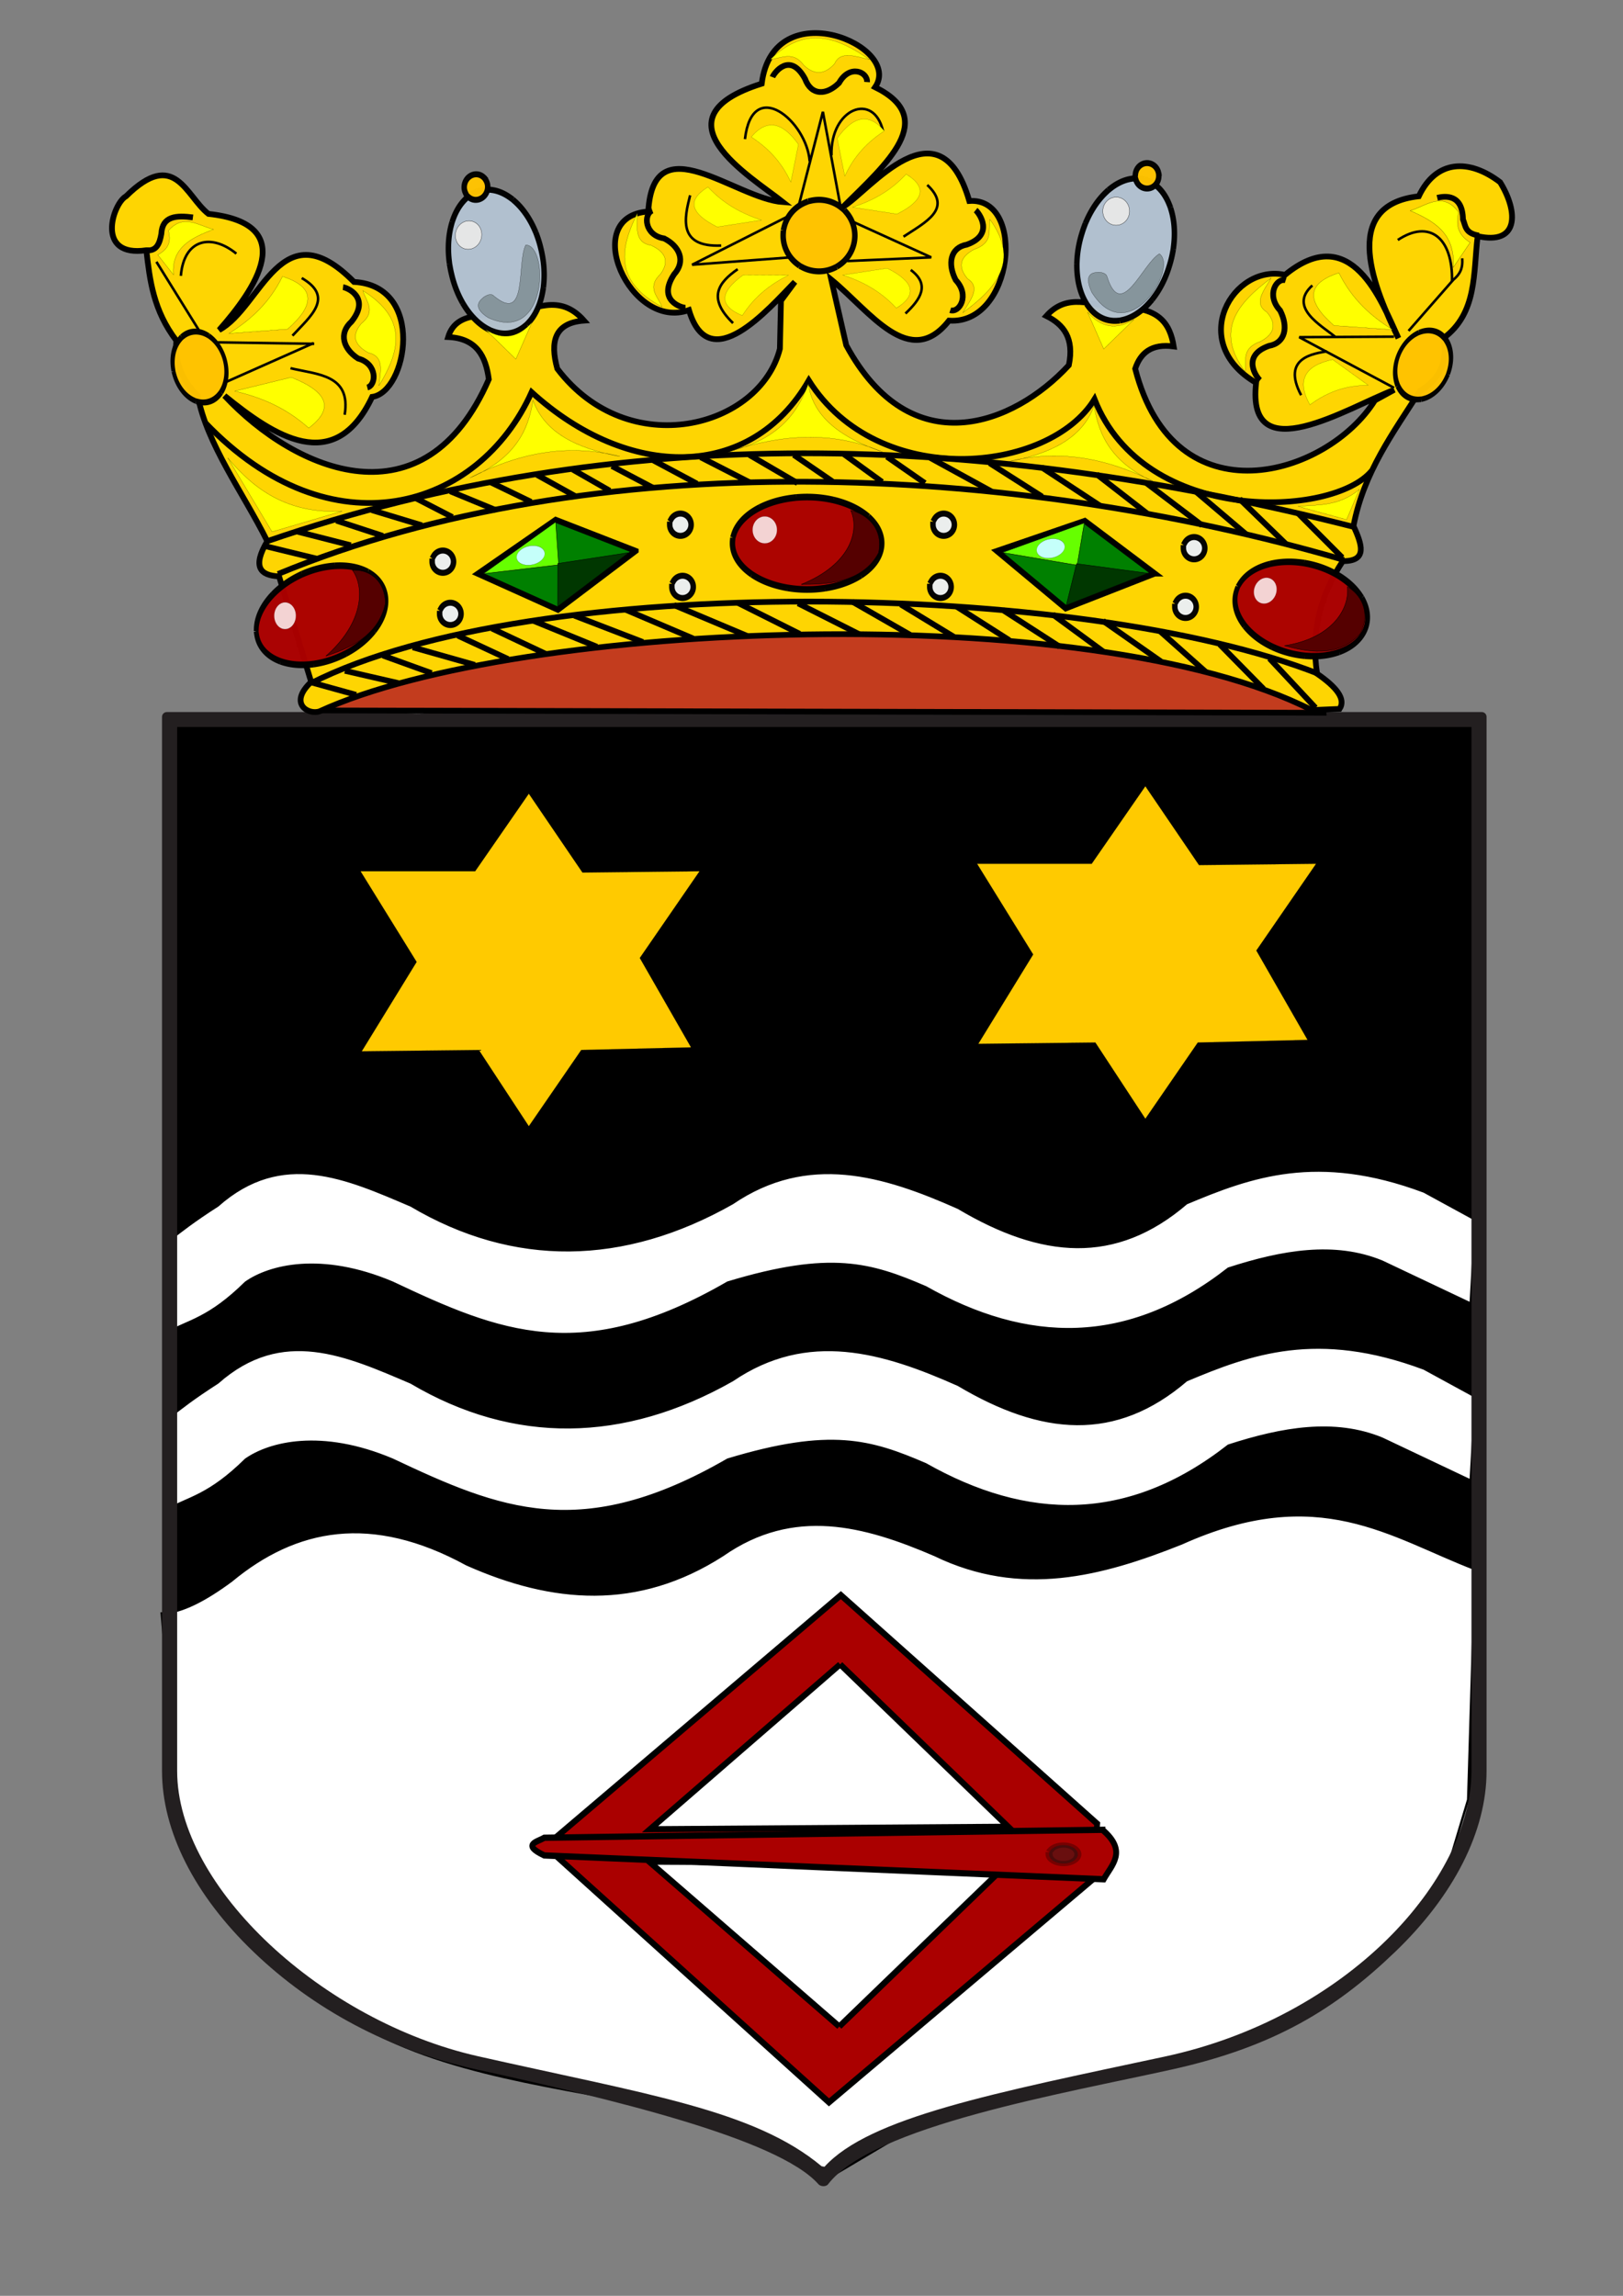 <?xml version="1.0" encoding="UTF-8" standalone="no"?>
<!-- Created with Inkscape (http://www.inkscape.org/) -->

<svg
   xmlns:dc="http://purl.org/dc/elements/1.1/"
   xmlns:cc="http://creativecommons.org/ns#"
   xmlns:rdf="http://www.w3.org/1999/02/22-rdf-syntax-ns#"
   xmlns:svg="http://www.w3.org/2000/svg"
   xmlns="http://www.w3.org/2000/svg"
   xmlns:sodipodi="http://sodipodi.sourceforge.net/DTD/sodipodi-0.dtd"
   xmlns:inkscape="http://www.inkscape.org/namespaces/inkscape"
   width="744.094"
   height="1052.362"
   id="svg2"
   version="1.1"
   inkscape:version="0.47 r22583"
   sodipodi:docname="Noord-Beveland.svg">
  <rect width="100%" height="100%" fill="#808080" stroke="none"/>
  <defs
     id="defs4">
    <inkscape:perspective
       sodipodi:type="inkscape:persp3d"
       inkscape:vp_x="0 : 526.18109 : 1"
       inkscape:vp_y="0 : 1000 : 0"
       inkscape:vp_z="744.09448 : 526.18109 : 1"
       inkscape:persp3d-origin="372.04724 : 350.78739 : 1"
       id="perspective10" />
    <inkscape:perspective
       id="perspective2824"
       inkscape:persp3d-origin="0.5 : 0.33333333 : 1"
       inkscape:vp_z="1 : 0.5 : 1"
       inkscape:vp_y="0 : 1000 : 0"
       inkscape:vp_x="0 : 0.5 : 1"
       sodipodi:type="inkscape:persp3d" />
    <inkscape:perspective
       id="perspective2838"
       inkscape:persp3d-origin="0.5 : 0.33333333 : 1"
       inkscape:vp_z="1 : 0.5 : 1"
       inkscape:vp_y="0 : 1000 : 0"
       inkscape:vp_x="0 : 0.5 : 1"
       sodipodi:type="inkscape:persp3d" />
    <inkscape:perspective
       id="perspective2854"
       inkscape:persp3d-origin="0.5 : 0.33333333 : 1"
       inkscape:vp_z="1 : 0.5 : 1"
       inkscape:vp_y="0 : 1000 : 0"
       inkscape:vp_x="0 : 0.5 : 1"
       sodipodi:type="inkscape:persp3d" />
    <inkscape:perspective
       id="perspective2876"
       inkscape:persp3d-origin="0.5 : 0.33333333 : 1"
       inkscape:vp_z="1 : 0.5 : 1"
       inkscape:vp_y="0 : 1000 : 0"
       inkscape:vp_x="0 : 0.5 : 1"
       sodipodi:type="inkscape:persp3d" />
    <inkscape:perspective
       id="perspective2900"
       inkscape:persp3d-origin="0.5 : 0.33333333 : 1"
       inkscape:vp_z="1 : 0.5 : 1"
       inkscape:vp_y="0 : 1000 : 0"
       inkscape:vp_x="0 : 0.5 : 1"
       sodipodi:type="inkscape:persp3d" />
    <inkscape:perspective
       id="perspective3052"
       inkscape:persp3d-origin="0.5 : 0.33333333 : 1"
       inkscape:vp_z="1 : 0.5 : 1"
       inkscape:vp_y="0 : 1000 : 0"
       inkscape:vp_x="0 : 0.5 : 1"
       sodipodi:type="inkscape:persp3d" />
    <inkscape:perspective
       id="perspective3131"
       inkscape:persp3d-origin="0.5 : 0.33333333 : 1"
       inkscape:vp_z="1 : 0.5 : 1"
       inkscape:vp_y="0 : 1000 : 0"
       inkscape:vp_x="0 : 0.5 : 1"
       sodipodi:type="inkscape:persp3d" />
    <inkscape:perspective
       id="perspective3131-3"
       inkscape:persp3d-origin="0.5 : 0.33333333 : 1"
       inkscape:vp_z="1 : 0.5 : 1"
       inkscape:vp_y="0 : 1000 : 0"
       inkscape:vp_x="0 : 0.5 : 1"
       sodipodi:type="inkscape:persp3d" />
    <inkscape:perspective
       id="perspective4029"
       inkscape:persp3d-origin="0.5 : 0.33333333 : 1"
       inkscape:vp_z="1 : 0.5 : 1"
       inkscape:vp_y="0 : 1000 : 0"
       inkscape:vp_x="0 : 0.5 : 1"
       sodipodi:type="inkscape:persp3d" />
    <inkscape:perspective
       id="perspective4060"
       inkscape:persp3d-origin="0.5 : 0.33333333 : 1"
       inkscape:vp_z="1 : 0.5 : 1"
       inkscape:vp_y="0 : 1000 : 0"
       inkscape:vp_x="0 : 0.5 : 1"
       sodipodi:type="inkscape:persp3d" />
    <inkscape:perspective
       id="perspective4094"
       inkscape:persp3d-origin="0.5 : 0.33333333 : 1"
       inkscape:vp_z="1 : 0.5 : 1"
       inkscape:vp_y="0 : 1000 : 0"
       inkscape:vp_x="0 : 0.5 : 1"
       sodipodi:type="inkscape:persp3d" />
    <inkscape:perspective
       id="perspective4125"
       inkscape:persp3d-origin="0.5 : 0.33333333 : 1"
       inkscape:vp_z="1 : 0.5 : 1"
       inkscape:vp_y="0 : 1000 : 0"
       inkscape:vp_x="0 : 0.5 : 1"
       sodipodi:type="inkscape:persp3d" />
    <inkscape:perspective
       id="perspective4125-2"
       inkscape:persp3d-origin="0.5 : 0.33333333 : 1"
       inkscape:vp_z="1 : 0.5 : 1"
       inkscape:vp_y="0 : 1000 : 0"
       inkscape:vp_x="0 : 0.5 : 1"
       sodipodi:type="inkscape:persp3d" />
    <inkscape:perspective
       id="perspective4125-7"
       inkscape:persp3d-origin="0.5 : 0.33333333 : 1"
       inkscape:vp_z="1 : 0.5 : 1"
       inkscape:vp_y="0 : 1000 : 0"
       inkscape:vp_x="0 : 0.5 : 1"
       sodipodi:type="inkscape:persp3d" />
    <inkscape:perspective
       id="perspective4125-3"
       inkscape:persp3d-origin="0.5 : 0.33333333 : 1"
       inkscape:vp_z="1 : 0.5 : 1"
       inkscape:vp_y="0 : 1000 : 0"
       inkscape:vp_x="0 : 0.5 : 1"
       sodipodi:type="inkscape:persp3d" />
    <inkscape:perspective
       id="perspective4125-9"
       inkscape:persp3d-origin="0.5 : 0.33333333 : 1"
       inkscape:vp_z="1 : 0.5 : 1"
       inkscape:vp_y="0 : 1000 : 0"
       inkscape:vp_x="0 : 0.5 : 1"
       sodipodi:type="inkscape:persp3d" />
    <inkscape:perspective
       id="perspective4125-6"
       inkscape:persp3d-origin="0.5 : 0.33333333 : 1"
       inkscape:vp_z="1 : 0.5 : 1"
       inkscape:vp_y="0 : 1000 : 0"
       inkscape:vp_x="0 : 0.5 : 1"
       sodipodi:type="inkscape:persp3d" />
    <inkscape:perspective
       id="perspective4125-0"
       inkscape:persp3d-origin="0.5 : 0.33333333 : 1"
       inkscape:vp_z="1 : 0.5 : 1"
       inkscape:vp_y="0 : 1000 : 0"
       inkscape:vp_x="0 : 0.5 : 1"
       sodipodi:type="inkscape:persp3d" />
    <inkscape:perspective
       id="perspective4125-8"
       inkscape:persp3d-origin="0.5 : 0.33333333 : 1"
       inkscape:vp_z="1 : 0.5 : 1"
       inkscape:vp_y="0 : 1000 : 0"
       inkscape:vp_x="0 : 0.5 : 1"
       sodipodi:type="inkscape:persp3d" />
    <inkscape:perspective
       id="perspective4125-02"
       inkscape:persp3d-origin="0.5 : 0.33333333 : 1"
       inkscape:vp_z="1 : 0.5 : 1"
       inkscape:vp_y="0 : 1000 : 0"
       inkscape:vp_x="0 : 0.5 : 1"
       sodipodi:type="inkscape:persp3d" />
    <inkscape:perspective
       id="perspective4125-65"
       inkscape:persp3d-origin="0.5 : 0.33333333 : 1"
       inkscape:vp_z="1 : 0.5 : 1"
       inkscape:vp_y="0 : 1000 : 0"
       inkscape:vp_x="0 : 0.5 : 1"
       sodipodi:type="inkscape:persp3d" />
    <inkscape:perspective
       id="perspective4125-90"
       inkscape:persp3d-origin="0.5 : 0.33333333 : 1"
       inkscape:vp_z="1 : 0.5 : 1"
       inkscape:vp_y="0 : 1000 : 0"
       inkscape:vp_x="0 : 0.5 : 1"
       sodipodi:type="inkscape:persp3d" />
    <inkscape:perspective
       id="perspective4125-1"
       inkscape:persp3d-origin="0.5 : 0.33333333 : 1"
       inkscape:vp_z="1 : 0.5 : 1"
       inkscape:vp_y="0 : 1000 : 0"
       inkscape:vp_x="0 : 0.5 : 1"
       sodipodi:type="inkscape:persp3d" />
    <inkscape:perspective
       id="perspective4125-89"
       inkscape:persp3d-origin="0.5 : 0.33333333 : 1"
       inkscape:vp_z="1 : 0.5 : 1"
       inkscape:vp_y="0 : 1000 : 0"
       inkscape:vp_x="0 : 0.5 : 1"
       sodipodi:type="inkscape:persp3d" />
    <inkscape:perspective
       id="perspective4125-4"
       inkscape:persp3d-origin="0.5 : 0.33333333 : 1"
       inkscape:vp_z="1 : 0.5 : 1"
       inkscape:vp_y="0 : 1000 : 0"
       inkscape:vp_x="0 : 0.5 : 1"
       sodipodi:type="inkscape:persp3d" />
    <inkscape:perspective
       id="perspective4125-66"
       inkscape:persp3d-origin="0.5 : 0.33333333 : 1"
       inkscape:vp_z="1 : 0.5 : 1"
       inkscape:vp_y="0 : 1000 : 0"
       inkscape:vp_x="0 : 0.5 : 1"
       sodipodi:type="inkscape:persp3d" />
    <inkscape:perspective
       id="perspective4125-49"
       inkscape:persp3d-origin="0.5 : 0.33333333 : 1"
       inkscape:vp_z="1 : 0.5 : 1"
       inkscape:vp_y="0 : 1000 : 0"
       inkscape:vp_x="0 : 0.5 : 1"
       sodipodi:type="inkscape:persp3d" />
    <inkscape:perspective
       id="perspective4125-78"
       inkscape:persp3d-origin="0.5 : 0.33333333 : 1"
       inkscape:vp_z="1 : 0.5 : 1"
       inkscape:vp_y="0 : 1000 : 0"
       inkscape:vp_x="0 : 0.5 : 1"
       sodipodi:type="inkscape:persp3d" />
    <inkscape:perspective
       id="perspective4125-91"
       inkscape:persp3d-origin="0.5 : 0.33333333 : 1"
       inkscape:vp_z="1 : 0.5 : 1"
       inkscape:vp_y="0 : 1000 : 0"
       inkscape:vp_x="0 : 0.5 : 1"
       sodipodi:type="inkscape:persp3d" />
    <inkscape:perspective
       id="perspective4125-98"
       inkscape:persp3d-origin="0.5 : 0.33333333 : 1"
       inkscape:vp_z="1 : 0.5 : 1"
       inkscape:vp_y="0 : 1000 : 0"
       inkscape:vp_x="0 : 0.5 : 1"
       sodipodi:type="inkscape:persp3d" />
    <inkscape:perspective
       id="perspective4311"
       inkscape:persp3d-origin="0.5 : 0.33333333 : 1"
       inkscape:vp_z="1 : 0.5 : 1"
       inkscape:vp_y="0 : 1000 : 0"
       inkscape:vp_x="0 : 0.5 : 1"
       sodipodi:type="inkscape:persp3d" />
    <inkscape:perspective
       id="perspective4311-6"
       inkscape:persp3d-origin="0.5 : 0.33333333 : 1"
       inkscape:vp_z="1 : 0.5 : 1"
       inkscape:vp_y="0 : 1000 : 0"
       inkscape:vp_x="0 : 0.5 : 1"
       sodipodi:type="inkscape:persp3d" />
    <inkscape:perspective
       id="perspective4342"
       inkscape:persp3d-origin="0.5 : 0.33333333 : 1"
       inkscape:vp_z="1 : 0.5 : 1"
       inkscape:vp_y="0 : 1000 : 0"
       inkscape:vp_x="0 : 0.5 : 1"
       sodipodi:type="inkscape:persp3d" />
    <inkscape:perspective
       id="perspective4400"
       inkscape:persp3d-origin="0.5 : 0.33333333 : 1"
       inkscape:vp_z="1 : 0.5 : 1"
       inkscape:vp_y="0 : 1000 : 0"
       inkscape:vp_x="0 : 0.5 : 1"
       sodipodi:type="inkscape:persp3d" />
    <inkscape:perspective
       id="perspective4491"
       inkscape:persp3d-origin="0.5 : 0.33333333 : 1"
       inkscape:vp_z="1 : 0.5 : 1"
       inkscape:vp_y="0 : 1000 : 0"
       inkscape:vp_x="0 : 0.5 : 1"
       sodipodi:type="inkscape:persp3d" />
    <inkscape:perspective
       id="perspective4491-5"
       inkscape:persp3d-origin="0.5 : 0.33333333 : 1"
       inkscape:vp_z="1 : 0.5 : 1"
       inkscape:vp_y="0 : 1000 : 0"
       inkscape:vp_x="0 : 0.5 : 1"
       sodipodi:type="inkscape:persp3d" />
    <inkscape:perspective
       id="perspective4558"
       inkscape:persp3d-origin="0.5 : 0.33333333 : 1"
       inkscape:vp_z="1 : 0.5 : 1"
       inkscape:vp_y="0 : 1000 : 0"
       inkscape:vp_x="0 : 0.5 : 1"
       sodipodi:type="inkscape:persp3d" />
    <inkscape:perspective
       id="perspective4762"
       inkscape:persp3d-origin="0.5 : 0.33333333 : 1"
       inkscape:vp_z="1 : 0.5 : 1"
       inkscape:vp_y="0 : 1000 : 0"
       inkscape:vp_x="0 : 0.5 : 1"
       sodipodi:type="inkscape:persp3d" />
    <inkscape:perspective
       id="perspective4820"
       inkscape:persp3d-origin="0.5 : 0.33333333 : 1"
       inkscape:vp_z="1 : 0.5 : 1"
       inkscape:vp_y="0 : 1000 : 0"
       inkscape:vp_x="0 : 0.5 : 1"
       sodipodi:type="inkscape:persp3d" />
    <inkscape:perspective
       id="perspective4820-9"
       inkscape:persp3d-origin="0.5 : 0.33333333 : 1"
       inkscape:vp_z="1 : 0.5 : 1"
       inkscape:vp_y="0 : 1000 : 0"
       inkscape:vp_x="0 : 0.5 : 1"
       sodipodi:type="inkscape:persp3d" />
    <inkscape:perspective
       id="perspective4857"
       inkscape:persp3d-origin="0.5 : 0.33333333 : 1"
       inkscape:vp_z="1 : 0.5 : 1"
       inkscape:vp_y="0 : 1000 : 0"
       inkscape:vp_x="0 : 0.5 : 1"
       sodipodi:type="inkscape:persp3d" />
    <inkscape:perspective
       id="perspective4885"
       inkscape:persp3d-origin="0.5 : 0.33333333 : 1"
       inkscape:vp_z="1 : 0.5 : 1"
       inkscape:vp_y="0 : 1000 : 0"
       inkscape:vp_x="0 : 0.5 : 1"
       sodipodi:type="inkscape:persp3d" />
    <inkscape:perspective
       id="perspective4911"
       inkscape:persp3d-origin="0.5 : 0.33333333 : 1"
       inkscape:vp_z="1 : 0.5 : 1"
       inkscape:vp_y="0 : 1000 : 0"
       inkscape:vp_x="0 : 0.5 : 1"
       sodipodi:type="inkscape:persp3d" />
    <inkscape:perspective
       id="perspective4911-6"
       inkscape:persp3d-origin="0.5 : 0.33333333 : 1"
       inkscape:vp_z="1 : 0.5 : 1"
       inkscape:vp_y="0 : 1000 : 0"
       inkscape:vp_x="0 : 0.5 : 1"
       sodipodi:type="inkscape:persp3d" />
    <filter
       id="filter4934"
       inkscape:label="Diffuse light"
       inkscape:menu="ABCs"
       inkscape:menu-tooltip="Basic diffuse bevel to use for building textures"
       color-interpolation-filters="sRGB">
      <feGaussianBlur
         id="feGaussianBlur4936"
         stdDeviation="6"
         in="SourceGraphic"
         result="result0" />
      <feDiffuseLighting
         id="feDiffuseLighting4938"
         diffuseConstant="1"
         surfaceScale="10"
         result="result5">
        <feDistantLight
           id="feDistantLight4940"
           elevation="25"
           azimuth="235" />
      </feDiffuseLighting>
      <feComposite
         id="feComposite4942"
         in2="SourceGraphic"
         k1="1"
         in="result5"
         result="result4"
         operator="arithmetic"
         k2="0"
         k3="0.6" />
    </filter>
    <filter
       id="filter4944"
       inkscape:label="Diffuse light"
       inkscape:menu="ABCs"
       inkscape:menu-tooltip="Basic diffuse bevel to use for building textures"
       color-interpolation-filters="sRGB">
      <feGaussianBlur
         id="feGaussianBlur4946"
         stdDeviation="6"
         in="SourceGraphic"
         result="result0" />
      <feDiffuseLighting
         id="feDiffuseLighting4948"
         diffuseConstant="1"
         surfaceScale="10"
         result="result5">
        <feDistantLight
           id="feDistantLight4950"
           elevation="25"
           azimuth="235" />
      </feDiffuseLighting>
      <feComposite
         id="feComposite4952"
         in2="SourceGraphic"
         k1="1"
         in="result5"
         result="result4"
         operator="arithmetic"
         k2="0"
         k3="0.6" />
    </filter>
    <filter
       id="filter4954"
       inkscape:label="Diffuse light"
       inkscape:menu="ABCs"
       inkscape:menu-tooltip="Basic diffuse bevel to use for building textures"
       color-interpolation-filters="sRGB">
      <feGaussianBlur
         id="feGaussianBlur4956"
         stdDeviation="6"
         in="SourceGraphic"
         result="result0" />
      <feDiffuseLighting
         id="feDiffuseLighting4958"
         diffuseConstant="1"
         surfaceScale="10"
         result="result5">
        <feDistantLight
           id="feDistantLight4960"
           elevation="25"
           azimuth="235" />
      </feDiffuseLighting>
      <feComposite
         id="feComposite4962"
         in2="SourceGraphic"
         k1="1"
         in="result5"
         result="result4"
         operator="arithmetic"
         k2="0"
         k3="0.6" />
    </filter>
    <filter
       id="filter4964"
       inkscape:label="Diffuse light"
       inkscape:menu="ABCs"
       inkscape:menu-tooltip="Basic diffuse bevel to use for building textures"
       color-interpolation-filters="sRGB">
      <feGaussianBlur
         id="feGaussianBlur4966"
         stdDeviation="6"
         in="SourceGraphic"
         result="result0" />
      <feDiffuseLighting
         id="feDiffuseLighting4968"
         diffuseConstant="1"
         surfaceScale="10"
         result="result5">
        <feDistantLight
           id="feDistantLight4970"
           elevation="25"
           azimuth="235" />
      </feDiffuseLighting>
      <feComposite
         id="feComposite4972"
         in2="SourceGraphic"
         k1="1"
         in="result5"
         result="result4"
         operator="arithmetic"
         k2="0"
         k3="0.6" />
    </filter>
    <filter
       id="filter4974"
       inkscape:label="Diffuse light"
       inkscape:menu="ABCs"
       inkscape:menu-tooltip="Basic diffuse bevel to use for building textures"
       color-interpolation-filters="sRGB">
      <feGaussianBlur
         id="feGaussianBlur4976"
         stdDeviation="6"
         in="SourceGraphic"
         result="result0" />
      <feDiffuseLighting
         id="feDiffuseLighting4978"
         diffuseConstant="1"
         surfaceScale="10"
         result="result5">
        <feDistantLight
           id="feDistantLight4980"
           elevation="25"
           azimuth="235" />
      </feDiffuseLighting>
      <feComposite
         id="feComposite4982"
         in2="SourceGraphic"
         k1="1"
         in="result5"
         result="result4"
         operator="arithmetic"
         k2="0"
         k3="0.6" />
    </filter>
    <inkscape:perspective
       id="perspective5932"
       inkscape:persp3d-origin="0.5 : 0.33333333 : 1"
       inkscape:vp_z="1 : 0.5 : 1"
       inkscape:vp_y="0 : 1000 : 0"
       inkscape:vp_x="0 : 0.5 : 1"
       sodipodi:type="inkscape:persp3d" />
    <inkscape:perspective
       id="perspective3130"
       inkscape:persp3d-origin="0.5 : 0.33333333 : 1"
       inkscape:vp_z="1 : 0.5 : 1"
       inkscape:vp_y="0 : 1000 : 0"
       inkscape:vp_x="0 : 0.5 : 1"
       sodipodi:type="inkscape:persp3d" />
    <inkscape:perspective
       id="perspective3144"
       inkscape:persp3d-origin="0.5 : 0.33333333 : 1"
       inkscape:vp_z="1 : 0.5 : 1"
       inkscape:vp_y="0 : 1000 : 0"
       inkscape:vp_x="0 : 0.5 : 1"
       sodipodi:type="inkscape:persp3d" />
    <inkscape:perspective
       id="perspective3144-7"
       inkscape:persp3d-origin="0.5 : 0.33333333 : 1"
       inkscape:vp_z="1 : 0.5 : 1"
       inkscape:vp_y="0 : 1000 : 0"
       inkscape:vp_x="0 : 0.5 : 1"
       sodipodi:type="inkscape:persp3d" />
    <inkscape:perspective
       id="perspective3951"
       inkscape:persp3d-origin="0.5 : 0.33333333 : 1"
       inkscape:vp_z="1 : 0.5 : 1"
       inkscape:vp_y="0 : 1000 : 0"
       inkscape:vp_x="0 : 0.5 : 1"
       sodipodi:type="inkscape:persp3d" />
    <inkscape:perspective
       id="perspective3965"
       inkscape:persp3d-origin="0.5 : 0.33333333 : 1"
       inkscape:vp_z="1 : 0.5 : 1"
       inkscape:vp_y="0 : 1000 : 0"
       inkscape:vp_x="0 : 0.5 : 1"
       sodipodi:type="inkscape:persp3d" />
    <inkscape:perspective
       id="perspective3987"
       inkscape:persp3d-origin="0.5 : 0.33333333 : 1"
       inkscape:vp_z="1 : 0.5 : 1"
       inkscape:vp_y="0 : 1000 : 0"
       inkscape:vp_x="0 : 0.5 : 1"
       sodipodi:type="inkscape:persp3d" />
    <inkscape:perspective
       id="perspective4009"
       inkscape:persp3d-origin="0.5 : 0.33333333 : 1"
       inkscape:vp_z="1 : 0.5 : 1"
       inkscape:vp_y="0 : 1000 : 0"
       inkscape:vp_x="0 : 0.5 : 1"
       sodipodi:type="inkscape:persp3d" />
    <inkscape:perspective
       id="perspective4009-8"
       inkscape:persp3d-origin="0.5 : 0.33333333 : 1"
       inkscape:vp_z="1 : 0.5 : 1"
       inkscape:vp_y="0 : 1000 : 0"
       inkscape:vp_x="0 : 0.5 : 1"
       sodipodi:type="inkscape:persp3d" />
    <inkscape:perspective
       id="perspective4040"
       inkscape:persp3d-origin="0.5 : 0.33333333 : 1"
       inkscape:vp_z="1 : 0.5 : 1"
       inkscape:vp_y="0 : 1000 : 0"
       inkscape:vp_x="0 : 0.5 : 1"
       sodipodi:type="inkscape:persp3d" />
    <inkscape:perspective
       id="perspective4064"
       inkscape:persp3d-origin="0.5 : 0.33333333 : 1"
       inkscape:vp_z="1 : 0.5 : 1"
       inkscape:vp_y="0 : 1000 : 0"
       inkscape:vp_x="0 : 0.5 : 1"
       sodipodi:type="inkscape:persp3d" />
    <inkscape:perspective
       id="perspective4064-5"
       inkscape:persp3d-origin="0.5 : 0.33333333 : 1"
       inkscape:vp_z="1 : 0.5 : 1"
       inkscape:vp_y="0 : 1000 : 0"
       inkscape:vp_x="0 : 0.5 : 1"
       sodipodi:type="inkscape:persp3d" />
    <inkscape:perspective
       id="perspective4064-1"
       inkscape:persp3d-origin="0.5 : 0.33333333 : 1"
       inkscape:vp_z="1 : 0.5 : 1"
       inkscape:vp_y="0 : 1000 : 0"
       inkscape:vp_x="0 : 0.5 : 1"
       sodipodi:type="inkscape:persp3d" />
    <inkscape:perspective
       id="perspective4064-11"
       inkscape:persp3d-origin="0.5 : 0.33333333 : 1"
       inkscape:vp_z="1 : 0.5 : 1"
       inkscape:vp_y="0 : 1000 : 0"
       inkscape:vp_x="0 : 0.5 : 1"
       sodipodi:type="inkscape:persp3d" />
    <inkscape:perspective
       id="perspective4064-7"
       inkscape:persp3d-origin="0.5 : 0.33333333 : 1"
       inkscape:vp_z="1 : 0.5 : 1"
       inkscape:vp_y="0 : 1000 : 0"
       inkscape:vp_x="0 : 0.5 : 1"
       sodipodi:type="inkscape:persp3d" />
    <inkscape:perspective
       id="perspective4064-14"
       inkscape:persp3d-origin="0.5 : 0.33333333 : 1"
       inkscape:vp_z="1 : 0.5 : 1"
       inkscape:vp_y="0 : 1000 : 0"
       inkscape:vp_x="0 : 0.5 : 1"
       sodipodi:type="inkscape:persp3d" />
    <inkscape:perspective
       id="perspective4064-3"
       inkscape:persp3d-origin="0.5 : 0.33333333 : 1"
       inkscape:vp_z="1 : 0.5 : 1"
       inkscape:vp_y="0 : 1000 : 0"
       inkscape:vp_x="0 : 0.5 : 1"
       sodipodi:type="inkscape:persp3d" />
    <inkscape:perspective
       id="perspective4064-16"
       inkscape:persp3d-origin="0.5 : 0.33333333 : 1"
       inkscape:vp_z="1 : 0.5 : 1"
       inkscape:vp_y="0 : 1000 : 0"
       inkscape:vp_x="0 : 0.5 : 1"
       sodipodi:type="inkscape:persp3d" />
    <inkscape:perspective
       id="perspective3961"
       inkscape:persp3d-origin="0.5 : 0.33333333 : 1"
       inkscape:vp_z="1 : 0.5 : 1"
       inkscape:vp_y="0 : 1000 : 0"
       inkscape:vp_x="0 : 0.5 : 1"
       sodipodi:type="inkscape:persp3d" />
    <inkscape:perspective
       id="perspective3979"
       inkscape:persp3d-origin="0.5 : 0.33333333 : 1"
       inkscape:vp_z="1 : 0.5 : 1"
       inkscape:vp_y="0 : 1000 : 0"
       inkscape:vp_x="0 : 0.5 : 1"
       sodipodi:type="inkscape:persp3d" />
    <inkscape:perspective
       id="perspective3979-7"
       inkscape:persp3d-origin="0.5 : 0.33333333 : 1"
       inkscape:vp_z="1 : 0.5 : 1"
       inkscape:vp_y="0 : 1000 : 0"
       inkscape:vp_x="0 : 0.5 : 1"
       sodipodi:type="inkscape:persp3d" />
    <inkscape:perspective
       id="perspective3979-0"
       inkscape:persp3d-origin="0.5 : 0.33333333 : 1"
       inkscape:vp_z="1 : 0.5 : 1"
       inkscape:vp_y="0 : 1000 : 0"
       inkscape:vp_x="0 : 0.5 : 1"
       sodipodi:type="inkscape:persp3d" />
    <inkscape:perspective
       id="perspective4023"
       inkscape:persp3d-origin="0.5 : 0.33333333 : 1"
       inkscape:vp_z="1 : 0.5 : 1"
       inkscape:vp_y="0 : 1000 : 0"
       inkscape:vp_x="0 : 0.5 : 1"
       sodipodi:type="inkscape:persp3d" />
    <inkscape:perspective
       id="perspective4109"
       inkscape:persp3d-origin="0.5 : 0.33333333 : 1"
       inkscape:vp_z="1 : 0.5 : 1"
       inkscape:vp_y="0 : 1000 : 0"
       inkscape:vp_x="0 : 0.5 : 1"
       sodipodi:type="inkscape:persp3d" />
    <inkscape:perspective
       id="perspective4109-8"
       inkscape:persp3d-origin="0.5 : 0.33333333 : 1"
       inkscape:vp_z="1 : 0.5 : 1"
       inkscape:vp_y="0 : 1000 : 0"
       inkscape:vp_x="0 : 0.5 : 1"
       sodipodi:type="inkscape:persp3d" />
    <inkscape:perspective
       id="perspective4140"
       inkscape:persp3d-origin="0.5 : 0.33333333 : 1"
       inkscape:vp_z="1 : 0.5 : 1"
       inkscape:vp_y="0 : 1000 : 0"
       inkscape:vp_x="0 : 0.5 : 1"
       sodipodi:type="inkscape:persp3d" />
    <inkscape:perspective
       id="perspective4228"
       inkscape:persp3d-origin="0.5 : 0.33333333 : 1"
       inkscape:vp_z="1 : 0.5 : 1"
       inkscape:vp_y="0 : 1000 : 0"
       inkscape:vp_x="0 : 0.5 : 1"
       sodipodi:type="inkscape:persp3d" />
    <inkscape:perspective
       id="perspective4228-5"
       inkscape:persp3d-origin="0.5 : 0.33333333 : 1"
       inkscape:vp_z="1 : 0.5 : 1"
       inkscape:vp_y="0 : 1000 : 0"
       inkscape:vp_x="0 : 0.5 : 1"
       sodipodi:type="inkscape:persp3d" />
    <inkscape:perspective
       id="perspective4228-7"
       inkscape:persp3d-origin="0.5 : 0.33333333 : 1"
       inkscape:vp_z="1 : 0.5 : 1"
       inkscape:vp_y="0 : 1000 : 0"
       inkscape:vp_x="0 : 0.5 : 1"
       sodipodi:type="inkscape:persp3d" />
    <inkscape:perspective
       id="perspective4270"
       inkscape:persp3d-origin="0.5 : 0.33333333 : 1"
       inkscape:vp_z="1 : 0.5 : 1"
       inkscape:vp_y="0 : 1000 : 0"
       inkscape:vp_x="0 : 0.5 : 1"
       sodipodi:type="inkscape:persp3d" />
    <inkscape:perspective
       id="perspective4270-2"
       inkscape:persp3d-origin="0.5 : 0.33333333 : 1"
       inkscape:vp_z="1 : 0.5 : 1"
       inkscape:vp_y="0 : 1000 : 0"
       inkscape:vp_x="0 : 0.5 : 1"
       sodipodi:type="inkscape:persp3d" />
    <inkscape:perspective
       id="perspective4270-6"
       inkscape:persp3d-origin="0.5 : 0.33333333 : 1"
       inkscape:vp_z="1 : 0.5 : 1"
       inkscape:vp_y="0 : 1000 : 0"
       inkscape:vp_x="0 : 0.5 : 1"
       sodipodi:type="inkscape:persp3d" />
    <inkscape:perspective
       id="perspective4314"
       inkscape:persp3d-origin="0.5 : 0.33333333 : 1"
       inkscape:vp_z="1 : 0.5 : 1"
       inkscape:vp_y="0 : 1000 : 0"
       inkscape:vp_x="0 : 0.5 : 1"
       sodipodi:type="inkscape:persp3d" />
    <inkscape:perspective
       id="perspective4359"
       inkscape:persp3d-origin="0.5 : 0.33333333 : 1"
       inkscape:vp_z="1 : 0.5 : 1"
       inkscape:vp_y="0 : 1000 : 0"
       inkscape:vp_x="0 : 0.5 : 1"
       sodipodi:type="inkscape:persp3d" />
    <inkscape:perspective
       id="perspective4381"
       inkscape:persp3d-origin="0.5 : 0.33333333 : 1"
       inkscape:vp_z="1 : 0.5 : 1"
       inkscape:vp_y="0 : 1000 : 0"
       inkscape:vp_x="0 : 0.5 : 1"
       sodipodi:type="inkscape:persp3d" />
    <inkscape:perspective
       id="perspective4403"
       inkscape:persp3d-origin="0.5 : 0.33333333 : 1"
       inkscape:vp_z="1 : 0.5 : 1"
       inkscape:vp_y="0 : 1000 : 0"
       inkscape:vp_x="0 : 0.5 : 1"
       sodipodi:type="inkscape:persp3d" />
    <inkscape:perspective
       id="perspective4692"
       inkscape:persp3d-origin="0.5 : 0.33333333 : 1"
       inkscape:vp_z="1 : 0.5 : 1"
       inkscape:vp_y="0 : 1000 : 0"
       inkscape:vp_x="0 : 0.5 : 1"
       sodipodi:type="inkscape:persp3d" />
    <inkscape:perspective
       id="perspective5574"
       inkscape:persp3d-origin="0.5 : 0.33333333 : 1"
       inkscape:vp_z="1 : 0.5 : 1"
       inkscape:vp_y="0 : 1000 : 0"
       inkscape:vp_x="0 : 0.5 : 1"
       sodipodi:type="inkscape:persp3d" />
    <inkscape:perspective
       id="perspective5726"
       inkscape:persp3d-origin="0.5 : 0.33333333 : 1"
       inkscape:vp_z="1 : 0.5 : 1"
       inkscape:vp_y="0 : 1000 : 0"
       inkscape:vp_x="0 : 0.5 : 1"
       sodipodi:type="inkscape:persp3d" />
    <inkscape:perspective
       id="perspective5726-1"
       inkscape:persp3d-origin="0.5 : 0.33333333 : 1"
       inkscape:vp_z="1 : 0.5 : 1"
       inkscape:vp_y="0 : 1000 : 0"
       inkscape:vp_x="0 : 0.5 : 1"
       sodipodi:type="inkscape:persp3d" />
    <inkscape:perspective
       id="perspective7570"
       inkscape:persp3d-origin="0.5 : 0.33333333 : 1"
       inkscape:vp_z="1 : 0.5 : 1"
       inkscape:vp_y="0 : 1000 : 0"
       inkscape:vp_x="0 : 0.5 : 1"
       sodipodi:type="inkscape:persp3d" />
    <inkscape:perspective
       id="perspective7584"
       inkscape:persp3d-origin="0.5 : 0.33333333 : 1"
       inkscape:vp_z="1 : 0.5 : 1"
       inkscape:vp_y="0 : 1000 : 0"
       inkscape:vp_x="0 : 0.5 : 1"
       sodipodi:type="inkscape:persp3d" />
    <inkscape:perspective
       id="perspective7608"
       inkscape:persp3d-origin="0.5 : 0.33333333 : 1"
       inkscape:vp_z="1 : 0.5 : 1"
       inkscape:vp_y="0 : 1000 : 0"
       inkscape:vp_x="0 : 0.5 : 1"
       sodipodi:type="inkscape:persp3d" />
    <inkscape:perspective
       id="perspective7608-5"
       inkscape:persp3d-origin="0.5 : 0.33333333 : 1"
       inkscape:vp_z="1 : 0.5 : 1"
       inkscape:vp_y="0 : 1000 : 0"
       inkscape:vp_x="0 : 0.5 : 1"
       sodipodi:type="inkscape:persp3d" />
    <inkscape:perspective
       id="perspective7656"
       inkscape:persp3d-origin="0.5 : 0.33333333 : 1"
       inkscape:vp_z="1 : 0.5 : 1"
       inkscape:vp_y="0 : 1000 : 0"
       inkscape:vp_x="0 : 0.5 : 1"
       sodipodi:type="inkscape:persp3d" />
    <inkscape:perspective
       id="perspective7678"
       inkscape:persp3d-origin="0.5 : 0.33333333 : 1"
       inkscape:vp_z="1 : 0.5 : 1"
       inkscape:vp_y="0 : 1000 : 0"
       inkscape:vp_x="0 : 0.5 : 1"
       sodipodi:type="inkscape:persp3d" />
    <inkscape:perspective
       id="perspective8219"
       inkscape:persp3d-origin="0.5 : 0.33333333 : 1"
       inkscape:vp_z="1 : 0.5 : 1"
       inkscape:vp_y="0 : 1000 : 0"
       inkscape:vp_x="0 : 0.5 : 1"
       sodipodi:type="inkscape:persp3d" />
    <filter
       id="filter8233"
       inkscape:label="Diffuse light"
       inkscape:menu="ABCs"
       inkscape:menu-tooltip="Basic diffuse bevel to use for building textures"
       color-interpolation-filters="sRGB">
      <feGaussianBlur
         id="feGaussianBlur8235"
         stdDeviation="6"
         in="SourceGraphic"
         result="result0" />
      <feDiffuseLighting
         id="feDiffuseLighting8237"
         diffuseConstant="1"
         surfaceScale="10"
         result="result5">
        <feDistantLight
           id="feDistantLight8239"
           elevation="25"
           azimuth="235" />
      </feDiffuseLighting>
      <feComposite
         id="feComposite8241"
         in2="SourceGraphic"
         k1="1"
         in="result5"
         result="result4"
         operator="arithmetic"
         k2="0"
         k3="0.6" />
    </filter>
    <filter
       id="filter8243"
       inkscape:label="Diffuse light"
       inkscape:menu="ABCs"
       inkscape:menu-tooltip="Basic diffuse bevel to use for building textures"
       color-interpolation-filters="sRGB">
      <feGaussianBlur
         id="feGaussianBlur8245"
         stdDeviation="6"
         in="SourceGraphic"
         result="result0" />
      <feDiffuseLighting
         id="feDiffuseLighting8247"
         diffuseConstant="1"
         surfaceScale="10"
         result="result5">
        <feDistantLight
           id="feDistantLight8249"
           elevation="25"
           azimuth="235" />
      </feDiffuseLighting>
      <feComposite
         id="feComposite8251"
         in2="SourceGraphic"
         k1="1"
         in="result5"
         result="result4"
         operator="arithmetic"
         k2="0"
         k3="0.6" />
    </filter>
    <inkscape:perspective
       id="perspective8261"
       inkscape:persp3d-origin="0.5 : 0.33333333 : 1"
       inkscape:vp_z="1 : 0.5 : 1"
       inkscape:vp_y="0 : 1000 : 0"
       inkscape:vp_x="0 : 0.5 : 1"
       sodipodi:type="inkscape:persp3d" />
    <inkscape:perspective
       id="perspective8277"
       inkscape:persp3d-origin="0.5 : 0.33333333 : 1"
       inkscape:vp_z="1 : 0.5 : 1"
       inkscape:vp_y="0 : 1000 : 0"
       inkscape:vp_x="0 : 0.5 : 1"
       sodipodi:type="inkscape:persp3d" />
    <inkscape:perspective
       id="perspective8315"
       inkscape:persp3d-origin="0.5 : 0.33333333 : 1"
       inkscape:vp_z="1 : 0.5 : 1"
       inkscape:vp_y="0 : 1000 : 0"
       inkscape:vp_x="0 : 0.5 : 1"
       sodipodi:type="inkscape:persp3d" />
    <inkscape:perspective
       id="perspective8363"
       inkscape:persp3d-origin="0.5 : 0.33333333 : 1"
       inkscape:vp_z="1 : 0.5 : 1"
       inkscape:vp_y="0 : 1000 : 0"
       inkscape:vp_x="0 : 0.5 : 1"
       sodipodi:type="inkscape:persp3d" />
    <filter
       id="filter8389"
       inkscape:label="Diffuse light"
       inkscape:menu="ABCs"
       inkscape:menu-tooltip="Basic diffuse bevel to use for building textures"
       color-interpolation-filters="sRGB">
      <feGaussianBlur
         id="feGaussianBlur8391"
         stdDeviation="6"
         in="SourceGraphic"
         result="result0" />
      <feDiffuseLighting
         id="feDiffuseLighting8393"
         diffuseConstant="1"
         surfaceScale="10"
         result="result5">
        <feDistantLight
           id="feDistantLight8395"
           elevation="25"
           azimuth="235" />
      </feDiffuseLighting>
      <feComposite
         id="feComposite8397"
         in2="SourceGraphic"
         k1="1"
         in="result5"
         result="result4"
         operator="arithmetic"
         k2="0"
         k3="0.6" />
    </filter>
    <filter
       id="filter8399"
       inkscape:label="Diffuse light"
       inkscape:menu="ABCs"
       inkscape:menu-tooltip="Basic diffuse bevel to use for building textures"
       color-interpolation-filters="sRGB">
      <feGaussianBlur
         id="feGaussianBlur8401"
         stdDeviation="6"
         in="SourceGraphic"
         result="result0" />
      <feDiffuseLighting
         id="feDiffuseLighting8403"
         diffuseConstant="1"
         surfaceScale="10"
         result="result5">
        <feDistantLight
           id="feDistantLight8405"
           elevation="25"
           azimuth="235" />
      </feDiffuseLighting>
      <feComposite
         id="feComposite8407"
         in2="SourceGraphic"
         k1="1"
         in="result5"
         result="result4"
         operator="arithmetic"
         k2="0"
         k3="0.6" />
    </filter>
    <filter
       id="filter8409"
       inkscape:label="Diffuse light"
       inkscape:menu="ABCs"
       inkscape:menu-tooltip="Basic diffuse bevel to use for building textures"
       color-interpolation-filters="sRGB">
      <feGaussianBlur
         id="feGaussianBlur8411"
         stdDeviation="6"
         in="SourceGraphic"
         result="result0" />
      <feDiffuseLighting
         id="feDiffuseLighting8413"
         diffuseConstant="1"
         surfaceScale="10"
         result="result5">
        <feDistantLight
           id="feDistantLight8415"
           elevation="25"
           azimuth="235" />
      </feDiffuseLighting>
      <feComposite
         id="feComposite8417"
         in2="SourceGraphic"
         k1="1"
         in="result5"
         result="result4"
         operator="arithmetic"
         k2="0"
         k3="0.6" />
    </filter>
    <filter
       id="filter8419"
       inkscape:label="Diffuse light"
       inkscape:menu="ABCs"
       inkscape:menu-tooltip="Basic diffuse bevel to use for building textures"
       color-interpolation-filters="sRGB">
      <feGaussianBlur
         id="feGaussianBlur8421"
         stdDeviation="6"
         in="SourceGraphic"
         result="result0" />
      <feDiffuseLighting
         id="feDiffuseLighting8423"
         diffuseConstant="1"
         surfaceScale="10"
         result="result5">
        <feDistantLight
           id="feDistantLight8425"
           elevation="25"
           azimuth="235" />
      </feDiffuseLighting>
      <feComposite
         id="feComposite8427"
         in2="SourceGraphic"
         k1="1"
         in="result5"
         result="result4"
         operator="arithmetic"
         k2="0"
         k3="0.6" />
    </filter>
    <filter
       id="filter8429"
       inkscape:label="Diffuse light"
       inkscape:menu="ABCs"
       inkscape:menu-tooltip="Basic diffuse bevel to use for building textures"
       color-interpolation-filters="sRGB">
      <feGaussianBlur
         id="feGaussianBlur8431"
         stdDeviation="6"
         in="SourceGraphic"
         result="result0" />
      <feDiffuseLighting
         id="feDiffuseLighting8433"
         diffuseConstant="1"
         surfaceScale="10"
         result="result5">
        <feDistantLight
           id="feDistantLight8435"
           elevation="25"
           azimuth="235" />
      </feDiffuseLighting>
      <feComposite
         id="feComposite8437"
         in2="SourceGraphic"
         k1="1"
         in="result5"
         result="result4"
         operator="arithmetic"
         k2="0"
         k3="0.6" />
    </filter>
    <inkscape:perspective
       id="perspective8447"
       inkscape:persp3d-origin="0.5 : 0.33333333 : 1"
       inkscape:vp_z="1 : 0.5 : 1"
       inkscape:vp_y="0 : 1000 : 0"
       inkscape:vp_x="0 : 0.5 : 1"
       sodipodi:type="inkscape:persp3d" />
    <inkscape:perspective
       id="perspective8541"
       inkscape:persp3d-origin="0.5 : 0.33333333 : 1"
       inkscape:vp_z="1 : 0.5 : 1"
       inkscape:vp_y="0 : 1000 : 0"
       inkscape:vp_x="0 : 0.5 : 1"
       sodipodi:type="inkscape:persp3d" />
    <inkscape:perspective
       id="perspective8555"
       inkscape:persp3d-origin="0.5 : 0.33333333 : 1"
       inkscape:vp_z="1 : 0.5 : 1"
       inkscape:vp_y="0 : 1000 : 0"
       inkscape:vp_x="0 : 0.5 : 1"
       sodipodi:type="inkscape:persp3d" />
    <filter
       id="filter8243-6"
       inkscape:label="Diffuse light"
       inkscape:menu="ABCs"
       inkscape:menu-tooltip="Basic diffuse bevel to use for building textures"
       color-interpolation-filters="sRGB">
      <feGaussianBlur
         id="feGaussianBlur8245-3"
         stdDeviation="6"
         in="SourceGraphic"
         result="result0" />
      <feDiffuseLighting
         id="feDiffuseLighting8247-6"
         diffuseConstant="1"
         surfaceScale="10"
         result="result5">
        <feDistantLight
           id="feDistantLight8249-1"
           elevation="25"
           azimuth="235" />
      </feDiffuseLighting>
      <feComposite
         k4="0"
         id="feComposite8251-5"
         in2="SourceGraphic"
         k1="1"
         in="result5"
         result="result4"
         operator="arithmetic"
         k2="0"
         k3="0.6" />
    </filter>
    <inkscape:perspective
       id="perspective13122"
       inkscape:persp3d-origin="0.5 : 0.33333333 : 1"
       inkscape:vp_z="1 : 0.5 : 1"
       inkscape:vp_y="0 : 1000 : 0"
       inkscape:vp_x="0 : 0.5 : 1"
       sodipodi:type="inkscape:persp3d" />
  </defs>
  <sodipodi:namedview
     id="base"
     pagecolor="#ffffff"
     bordercolor="#666666"
     borderopacity="1.0"
     inkscape:pageopacity="0.0"
     inkscape:pageshadow="2"
     inkscape:zoom="0.36531939"
     inkscape:cx="240.26946"
     inkscape:cy="460.45296"
     inkscape:document-units="px"
     inkscape:current-layer="layer1"
     showgrid="false"
     inkscape:window-width="1600"
     inkscape:window-height="839"
     inkscape:window-x="-9"
     inkscape:window-y="-9"
     inkscape:window-maximized="1" />
  <g
     inkscape:label="Layer 1"
     inkscape:groupmode="layer"
     id="layer1">
    <path
       style="fill:#000000;stroke:#000000;stroke-width:1px;stroke-linecap:butt;stroke-linejoin:miter;stroke-opacity:1;fill-opacity:1"
       d="m 78.509,333.183 0.249,486.023 c 12.277,45.231 37.229,82.6 83.106,107.154 40.808,25.051 94.977,30.06 145.387,40.708 28.649,9.242 54.271,19.463 69.786,32.954 l 52.339,-31.016 129.053,-30.439 73.126,-40.171 36.006,-55.928 6.641,-21.612 3.301,-487.674 -598.993,0 z"
       id="path3932"
       sodipodi:nodetypes="cccccccccccc" />
    <path
       style="fill:#ffffff;stroke:#000000;stroke-width:1px;stroke-linecap:butt;stroke-linejoin:miter;stroke-opacity:1"
       d="m 77.405,568.66 c 5.774,-4.489 11.132,-8.769 22.421,-16.015 29.539,-26.157 59.077,-12.609 88.616,0 47.123,27.872 97.497,27.174 147.337,-1.068 34.521,-23.487 69.042,-13.257 103.563,2.135 38.243,22.709 72.037,25.836 104.631,-2.135 29.306,-12.327 60.016,-23.661 108.901,-5.338 l 23.488,12.812 -2.135,38.436 -40.571,-19.218 c -21.814,-8.977 -45.825,-4.778 -70.465,3.203 -46.265,36.238 -92.53,34.713 -138.796,8.541 -25.151,-10.826 -43.542,-16.411 -90.751,-2.135 -67.012,38.776 -104.598,23.209 -153.743,0 -32.779,-13.832 -56.487,-7.597 -67.262,0 -16.803,16.523 -25.765,17.365 -37.368,23.488 l 2.135,-42.706 z"
       id="path7598-3"
       sodipodi:nodetypes="ccccccccccccccccc" />
    <path
       style="fill:#ffffff;stroke:#000000;stroke-width:1px;stroke-linecap:butt;stroke-linejoin:miter;stroke-opacity:1"
       d="m 77.405,649.802 c 5.774,-4.489 11.132,-8.769 22.421,-16.015 29.539,-26.157 59.077,-12.609 88.616,0 47.123,27.872 97.497,27.174 147.337,-1.068 34.521,-23.487 69.042,-13.257 103.563,2.135 38.243,22.709 72.037,25.836 104.631,-2.135 29.306,-12.327 60.016,-23.661 108.901,-5.338 l 23.488,12.812 -2.135,38.436 -40.571,-19.218 c -21.814,-8.977 -45.825,-4.778 -70.465,3.203 -46.265,36.238 -92.53,34.713 -138.796,8.541 -25.151,-10.826 -43.542,-16.411 -90.751,-2.135 -67.012,38.776 -104.598,23.209 -153.743,0 -32.779,-13.832 -56.487,-7.597 -67.262,0 -16.803,16.523 -25.765,17.365 -37.368,23.488 l 2.135,-42.706 z"
       id="path7598-9"
       sodipodi:nodetypes="ccccccccccccccccc" />
    <path
       style="fill:#ffffff;stroke:#000000;stroke-width:1px;stroke-linecap:butt;stroke-linejoin:miter;stroke-opacity:1"
       d="m 74.102,739.538 c 9.134,-0.355 20.053,-6.064 32.03,-14.947 29.49,-24.437 64.133,-31.352 107.833,-7.474 39.147,17.422 78.295,20.895 117.442,-4.271 32.386,-22.606 64.771,-13.961 97.157,0 39.465,19.112 76.519,9.298 113.172,-5.338 63.02,-28.402 95.805,-3.054 134.525,11.744 l -3.203,105.698 -9.609,32.03 -29.894,38.436 -35.233,26.691 -55.518,21.353 -64.059,12.812 -53.383,16.015 -38.436,16.015 -10.677,9.609 L 332.475,974.423 231.048,947.732 175.53,932.784 117.592,892.781 85.846,852.71 77.63,828.154 77.805,784.338 74.102,739.538 z"
       id="path7633"
       sodipodi:nodetypes="cccccccccccccccccccccccc" />
    <path
       id="path2743-1-2"
       d="m 558.636,326.393 c -5.647,-1.507 -0.126,-0.062 -0.126,-0.062 -1.548,-0.537 -3.326,-0.991 -4.915,-1.487 l -17.486,0 -0.23,1.549 -313.347,0 -0.167,-1.012 -19.368,0 c -4.058,1.838 -17.068,2.849 -20.854,0 l -7.676,0 0.502,1.012 -98.473,0 c -1.234,0 -2.217,0.991 -2.217,2.189 l 0,483.218 c 0,27.503 14.913,57.008 42.02,82.963 27.296,26.223 62.435,45.053 101.779,53.746 60.155,13.235 138.55,31.57 157.165,52.714 0.983,1.073 3.43,1.301 4.434,-0.041 20.561,-26.656 107.322,-41.399 158.065,-52.672 46.392,-10.345 74.504,-27.523 101.82,-53.746 27.066,-25.954 41.979,-55.46 41.979,-82.963 l 0,-483.218 c 0,-1.198 -0.962,-2.189 -2.196,-2.189 l -97.658,0 0.586,-1.239 c 0.043,-0.103 0.043,-0.227 0.063,-0.31 l -5.313,0 c -3.116,2.374 -12.696,3.015 -18.385,1.549 z m 115.981,6.834 0,478.573 c 0,49.926 -56.934,112.984 -140.746,130.927 -77.85,16.642 -135.224,27.75 -155.868,50.484 l -1.338,-0.248 c -30.935,-25.789 -79.712,-32.871 -157.605,-50.443 -70.823,-16.002 -137.838,-77.202 -137.838,-130.721 l 0,-478.573 593.394,0"
       style="fill:#231f20" />
    <path
       style="fill:#ffca00;fill-opacity:1;stroke:#000000;stroke-width:0.039px;stroke-linecap:butt;stroke-linejoin:miter;stroke-opacity:1;"
       d="m 141.304,396.654 31.359,48.385 -30.677,47.684 65.445,-0.701 27.95,40.671 29.314,-40.671 61.354,-1.402 -28.632,-47.684 33.404,-46.281 -65.445,0.701 -29.996,-42.074 -29.996,41.373 -64.081,0 z"
       id="path6913-1"
       transform="matrix(0.82,0,0,0.859,49.436,58.644)" />
    <path
       style="fill:#aa0000;stroke:#000000;stroke-width:2.649px;stroke-linecap:butt;stroke-linejoin:miter;stroke-opacity:1;"
       d="M 385.374,728.97 249.944,835.057 379.926,943.257 500.567,849.308 502.902,825.557 385.374,728.97 z"
       id="path8291"
       transform="matrix(1,0,0,1.085,0.128,-59.754)" />
    <path
       style="fill:#ffffff;stroke:#000000;stroke-width:2.758px;stroke-linecap:butt;stroke-linejoin:miter;stroke-opacity:1;"
       d="m 385.177,762.915 -87.144,75.561 164.172,-1.145 -77.029,-74.416 z"
       id="path8267"
       sodipodi:nodetypes="cccc" />
    <path
       style="fill:#ffffff;stroke:#000000;stroke-width:2.758px;stroke-linecap:butt;stroke-linejoin:miter;stroke-opacity:1;"
       d="m 384.788,928.92 -87.144,-75.561 164.172,1.145 -77.029,74.416 z"
       id="path8267-7"
       sodipodi:nodetypes="cccc" />
    <path
       style="fill:#aa0000;stroke:#000000;stroke-width:2.649px;stroke-linecap:butt;stroke-linejoin:miter;stroke-opacity:1;"
       d="m 505.324,828.118 -255.919,3.359 c -3.277,1.821 -10.555,2.829 0,7.464 l 256.469,10.077 c 3.807,-6.229 11.001,-11.831 -0.55,-20.9 z"
       id="path8334"
       sodipodi:nodetypes="ccccc"
       transform="matrix(1,0,0,1.085,0.128,-59.754)" />
    <path
       sodipodi:type="arc"
       style="opacity:0.717;fill:#501616;fill-opacity:1;stroke:#000000;stroke-width:1;stroke-linecap:square;stroke-miterlimit:4;stroke-opacity:0.417;stroke-dasharray:6, 1;stroke-dashoffset:0;"
       id="path8336"
       sodipodi:cx="-672.35687"
       sodipodi:cy="880.68024"
       sodipodi:rx="2.0529981"
       sodipodi:ry="1.7963732"
       d="m -670.304,880.68 a 2.053,1.796 0 1 1 -4.106,0 2.053,1.796 0 1 1 4.106,0 z"
       transform="matrix(3.216,0,0,2.366,2649.869,-1233.701)" />
    <path
       style="fill:#ffca00;fill-opacity:1;stroke:#000000;stroke-width:0.039px;stroke-linecap:butt;stroke-linejoin:miter;stroke-opacity:1;"
       d="m 141.304,396.654 31.359,48.385 -30.677,47.684 65.445,-0.701 27.95,40.671 29.314,-40.671 61.354,-1.402 -28.632,-47.684 33.404,-46.281 -65.445,0.701 -29.996,-42.074 -29.996,41.373 -64.081,0 z"
       id="path6913-1-4"
       transform="matrix(0.82,0,0,0.859,332.097,55.225)" />
    <path
       style="fill:#c33c1e;fill-opacity:1;stroke:#000000;stroke-width:2.63px;stroke-linecap:butt;stroke-linejoin:miter;stroke-opacity:1"
       d="m 145.606,325.646 461.193,1.075 c -3.49,-45.114 -136.758,-68.893 -238.446,-97.864 -83.492,27.847 -230.274,25.459 -222.746,96.788 z"
       id="path5683"
       sodipodi:nodetypes="cccc" />
    <path
       style="fill:#fed502;fill-opacity:1;stroke:#000000;stroke-width:2.63px;stroke-linecap:butt;stroke-linejoin:miter;stroke-opacity:1"
       d="m 67.104,114.71 c 1.566,13.801 3.223,27.603 13.738,41.404 -0.716,8.424 1.401,16.848 9.813,25.272 4.148,22.226 20.785,44.451 31.891,66.677 -7.002,11.807 -3.25,15.757 5.397,16.131 l 14.719,48.394 c -10.689,10.02 -1.074,15.327 3.925,13.443 90.772,-41.733 353.815,-52.009 454.815,-0.538 l 12.756,-0.538 c 3.009,-4.593 -1.56,-10.108 -10.303,-16.131 -3.043,-19.498 1.747,-36.42 11.775,-51.62 11.626,0.097 8.682,-7.789 4.906,-16.131 4.68,-24.601 18.234,-42.719 30.419,-61.837 8.195,-4.916 13.034,-12.132 10.794,-24.197 15.582,-11.469 13.683,-29.905 15.7,-46.781 18.83,4.253 18.816,-10.94 10.303,-24.735 -14.116,-10.79 -29.262,-10.485 -37.288,6.452 -36.936,4.078 -19.984,43.186 -9.322,65.063 -7.852,-17.109 -21.544,-54.052 -52.007,-29.036 -23.683,-5.347 -45.15,30.769 -13.247,49.47 -4.653,40.897 42.263,11.192 63.291,3.226 l -8.831,4.839 c -21.871,34.893 -91.83,55.734 -109.901,-14.518 2.416,-7.21 7.418,-11.586 17.663,-10.216 -1.687,-10.389 -6.667,-18.716 -26.494,-17.744 -10.878,-1.194 -22.228,-7.035 -31.891,3.764 7.844,3.903 12.874,10.12 10.303,22.584 -25.379,27.503 -72.401,45.66 -102.051,-9.141 l -6.869,-30.112 c 17.99,14.765 35.98,41.712 53.969,18.82 29.752,2.07 35.471,-56.685 9.322,-54.847 -13.721,-46.976 -45.945,-4.316 -57.894,2.689 20.224,-20.004 43.935,-40.4 14.719,-54.847 12.957,-19.012 -46.665,-43.936 -52.007,-1.613 -50.201,15.829 -5.156,42.471 9.813,54.309 -22.016,-1.564 -59.524,-36.087 -61.819,4.302 -31.737,2.086 -8.232,54.95 18.644,45.168 9.342,31.321 36.522,-0.616 48.572,-12.905 l -6.378,8.603 -0.491,22.046 c -9.178,36.19 -69.367,52.198 -102.051,9.141 -3.425,-12.416 -1.271,-21.069 12.266,-22.046 -11.448,-12.937 -22.896,-4.813 -34.344,-3.226 -10.947,1.21 -24.368,-1.195 -27.966,10.754 13.094,0.589 17.247,8.798 18.644,19.358 -29.353,67.376 -88.338,42.675 -121.186,7.528 22.571,18.341 50.445,37.12 67.707,0.538 16.014,-2.088 24.679,-50.893 -8.341,-52.696 -33.521,-33.933 -42.22,11.48 -61.819,22.046 16.013,-18.173 37.673,-48.662 -4.906,-53.233 -10.437,-8.123 -15.315,-30.257 -37.779,-8.066 -5.945,3.176 -14.365,28.211 9.322,24.735 z"
       id="path4770"
       sodipodi:nodetypes="cccccccccccccccccccccccccccccccccccccccccccccccccccc" />
    <path
       style="fill:none;stroke:#000000;stroke-width:2.63px;stroke-linecap:butt;stroke-linejoin:miter;stroke-opacity:1"
       d="M 122.545,248.062 C 283.77,192.6 450.654,198.262 621.026,241.61"
       id="path4772"
       sodipodi:nodetypes="cc" />
    <path
       style="fill:none;stroke:#000000;stroke-width:2.63px;stroke-linecap:butt;stroke-linejoin:miter;stroke-opacity:1"
       d="M 127.451,263.118 C 272.216,203.32 463.656,212.297 616.119,256.666"
       id="path4774"
       sodipodi:nodetypes="cc" />
    <path
       style="fill:none;stroke:#000000;stroke-width:2.63px;stroke-linecap:butt;stroke-linejoin:miter;stroke-opacity:1"
       d="m 142.661,313.126 c 101.62,-51.429 353.595,-46.784 461.683,-4.302"
       id="path4776"
       sodipodi:nodetypes="cc" />
    <path
       sodipodi:type="arc"
       style="opacity:0.98;fill:#eaeef1;fill-opacity:1;fill-rule:nonzero;stroke:#000000;stroke-width:1;stroke-linecap:square;stroke-miterlimit:4;stroke-opacity:1;stroke-dasharray:6, 1;stroke-dashoffset:0"
       id="path4778"
       sodipodi:cx="-705.46875"
       sodipodi:cy="103.63171"
       sodipodi:rx="1.953125"
       sodipodi:ry="1.8554688"
       d="m -703.516,103.632 a 1.953,1.855 0 1 1 -3.906,0 1.953,1.855 0 1 1 3.906,0 z"
       transform="matrix(2.512,0,0,2.753,1975.166,-27.835)" />
    <path
       transform="matrix(2.512,0,0,2.753,1978.6,-3.907)"
       sodipodi:type="arc"
       style="opacity:0.98;fill:#eaeef1;fill-opacity:1;fill-rule:nonzero;stroke:#000000;stroke-width:1;stroke-linecap:square;stroke-miterlimit:4;stroke-opacity:1;stroke-dasharray:6, 1;stroke-dashoffset:0"
       id="path4778-6"
       sodipodi:cx="-705.46875"
       sodipodi:cy="103.63171"
       sodipodi:rx="1.953125"
       sodipodi:ry="1.8554688"
       d="m -703.516,103.632 a 1.953,1.855 0 1 1 -3.906,0 1.953,1.855 0 1 1 3.906,0 z" />
    <path
       transform="matrix(2.512,0,0,2.753,2084.086,-44.773)"
       sodipodi:type="arc"
       style="opacity:0.98;fill:#eaeef1;fill-opacity:1;fill-rule:nonzero;stroke:#000000;stroke-width:1;stroke-linecap:square;stroke-miterlimit:4;stroke-opacity:1;stroke-dasharray:6, 1;stroke-dashoffset:0"
       id="path4778-0"
       sodipodi:cx="-705.46875"
       sodipodi:cy="103.63171"
       sodipodi:rx="1.953125"
       sodipodi:ry="1.8554688"
       d="m -703.516,103.632 a 1.953,1.855 0 1 1 -3.906,0 1.953,1.855 0 1 1 3.906,0 z" />
    <path
       transform="matrix(2.512,0,0,2.753,2085.067,-16.274)"
       sodipodi:type="arc"
       style="opacity:0.98;fill:#eaeef1;fill-opacity:1;fill-rule:nonzero;stroke:#000000;stroke-width:1;stroke-linecap:square;stroke-miterlimit:4;stroke-opacity:1;stroke-dasharray:6, 1;stroke-dashoffset:0"
       id="path4778-00"
       sodipodi:cx="-705.46875"
       sodipodi:cy="103.63171"
       sodipodi:rx="1.953125"
       sodipodi:ry="1.8554688"
       d="m -703.516,103.632 a 1.953,1.855 0 1 1 -3.906,0 1.953,1.855 0 1 1 3.906,0 z" />
    <path
       transform="matrix(2.512,0,0,2.753,2204.781,-44.773)"
       sodipodi:type="arc"
       style="opacity:0.98;fill:#eaeef1;fill-opacity:1;fill-rule:nonzero;stroke:#000000;stroke-width:1;stroke-linecap:square;stroke-miterlimit:4;stroke-opacity:1;stroke-dasharray:6, 1;stroke-dashoffset:0"
       id="path4778-1"
       sodipodi:cx="-705.46875"
       sodipodi:cy="103.63171"
       sodipodi:rx="1.953125"
       sodipodi:ry="1.8554688"
       d="m -703.516,103.632 a 1.953,1.855 0 1 1 -3.906,0 1.953,1.855 0 1 1 3.906,0 z" />
    <path
       transform="matrix(2.512,0,0,2.753,2203.309,-16.274)"
       sodipodi:type="arc"
       style="opacity:0.98;fill:#eaeef1;fill-opacity:1;fill-rule:nonzero;stroke:#000000;stroke-width:1;stroke-linecap:square;stroke-miterlimit:4;stroke-opacity:1;stroke-dasharray:6, 1;stroke-dashoffset:0"
       id="path4778-8"
       sodipodi:cx="-705.46875"
       sodipodi:cy="103.63171"
       sodipodi:rx="1.953125"
       sodipodi:ry="1.8554688"
       d="m -703.516,103.632 a 1.953,1.855 0 1 1 -3.906,0 1.953,1.855 0 1 1 3.906,0 z" />
    <path
       transform="matrix(2.512,0,0,2.753,2319.589,-34.019)"
       sodipodi:type="arc"
       style="opacity:0.98;fill:#eaeef1;fill-opacity:1;fill-rule:nonzero;stroke:#000000;stroke-width:1;stroke-linecap:square;stroke-miterlimit:4;stroke-opacity:1;stroke-dasharray:6, 1;stroke-dashoffset:0"
       id="path4778-4"
       sodipodi:cx="-705.46875"
       sodipodi:cy="103.63171"
       sodipodi:rx="1.953125"
       sodipodi:ry="1.8554688"
       d="m -703.516,103.632 a 1.953,1.855 0 1 1 -3.906,0 1.953,1.855 0 1 1 3.906,0 z" />
    <path
       transform="matrix(2.512,0,0,2.753,2315.663,-7.133)"
       sodipodi:type="arc"
       style="opacity:0.98;fill:#eaeef1;fill-opacity:1;fill-rule:nonzero;stroke:#000000;stroke-width:1;stroke-linecap:square;stroke-miterlimit:4;stroke-opacity:1;stroke-dasharray:6, 1;stroke-dashoffset:0"
       id="path4778-60"
       sodipodi:cx="-705.46875"
       sodipodi:cy="103.63171"
       sodipodi:rx="1.953125"
       sodipodi:ry="1.8554688"
       d="m -703.516,103.632 a 1.953,1.855 0 1 1 -3.906,0 1.953,1.855 0 1 1 3.906,0 z" />
    <path
       style="fill:none;stroke:#000000;stroke-width:2.63px;stroke-linecap:butt;stroke-linejoin:miter;stroke-opacity:1"
       d="m 121.073,250.213 24.286,5.915"
       id="path4856" />
    <path
       style="fill:none;stroke:#000000;stroke-width:2.63px;stroke-linecap:butt;stroke-linejoin:miter;stroke-opacity:1"
       d="m 135.547,243.492 25.267,6.453"
       id="path4858" />
    <path
       style="fill:none;stroke:#000000;stroke-width:2.63px;stroke-linecap:butt;stroke-linejoin:miter;stroke-opacity:1"
       d="m 154.191,238.652 21.342,6.99"
       id="path4860" />
    <path
       style="fill:none;stroke:#000000;stroke-width:2.63px;stroke-linecap:butt;stroke-linejoin:miter;stroke-opacity:1"
       d="m 170.381,233.813 23.06,6.99"
       id="path4862" />
    <path
       style="fill:none;stroke:#000000;stroke-width:2.63px;stroke-linecap:butt;stroke-linejoin:miter;stroke-opacity:1"
       d="m 190.743,228.436 16.681,8.603"
       id="path4864" />
    <path
       style="fill:none;stroke:#000000;stroke-width:2.63px;stroke-linecap:butt;stroke-linejoin:miter;stroke-opacity:1"
       d="m 206.443,225.21 20.852,8.603"
       id="path4866" />
    <path
       style="fill:none;stroke:#000000;stroke-width:2.63px;stroke-linecap:butt;stroke-linejoin:miter;stroke-opacity:1"
       d="m 224.596,220.908 18.889,9.141"
       id="path4868" />
    <path
       style="fill:none;stroke:#000000;stroke-width:2.63px;stroke-linecap:butt;stroke-linejoin:miter;stroke-opacity:1"
       d="m 246.184,217.681 17.908,9.948"
       id="path4870" />
    <path
       style="fill:none;stroke:#000000;stroke-width:2.63px;stroke-linecap:butt;stroke-linejoin:miter;stroke-opacity:1"
       d="m 262.62,215.262 16.927,9.679"
       id="path4872" />
    <path
       style="fill:none;stroke:#000000;stroke-width:2.63px;stroke-linecap:butt;stroke-linejoin:miter;stroke-opacity:1"
       d="m 280.528,213.649 18.889,9.948"
       id="path4874" />
    <path
       style="fill:none;stroke:#000000;stroke-width:2.63px;stroke-linecap:butt;stroke-linejoin:miter;stroke-opacity:1"
       d="m 299.417,210.96 20.116,10.754"
       id="path4876" />
    <path
       style="fill:none;stroke:#000000;stroke-width:2.63px;stroke-linecap:butt;stroke-linejoin:miter;stroke-opacity:1"
       d="m 321.25,209.616 22.569,11.561"
       id="path4878" />
    <path
       style="fill:none;stroke:#000000;stroke-width:2.63px;stroke-linecap:butt;stroke-linejoin:miter;stroke-opacity:1"
       d="m 343.574,208.54 22.078,12.905"
       id="path4880" />
    <path
       style="fill:none;stroke:#000000;stroke-width:2.63px;stroke-linecap:butt;stroke-linejoin:miter;stroke-opacity:1"
       d="m 363.935,208.54 17.663,12.099"
       id="path4882" />
    <path
       style="fill:none;stroke:#000000;stroke-width:2.63px;stroke-linecap:butt;stroke-linejoin:miter;stroke-opacity:1"
       d="m 386.995,208.272 17.417,12.636"
       id="path4884" />
    <path
       style="fill:none;stroke:#000000;stroke-width:2.63px;stroke-linecap:butt;stroke-linejoin:miter;stroke-opacity:1"
       d="m 406.62,209.347 17.417,12.099"
       id="path4886" />
    <path
       style="fill:none;stroke:#000000;stroke-width:2.63px;stroke-linecap:butt;stroke-linejoin:miter;stroke-opacity:1"
       d="m 426.491,209.885 28.457,15.594"
       id="path4888" />
    <path
       style="fill:none;stroke:#000000;stroke-width:2.63px;stroke-linecap:butt;stroke-linejoin:miter;stroke-opacity:1"
       d="m 142.906,312.857 20.361,5.646"
       id="path4890" />
    <path
       style="fill:none;stroke:#000000;stroke-width:2.63px;stroke-linecap:butt;stroke-linejoin:miter;stroke-opacity:1"
       d="m 158.116,307.479 24.532,5.646"
       id="path4892" />
    <path
       style="fill:none;stroke:#000000;stroke-width:2.63px;stroke-linecap:butt;stroke-linejoin:miter;stroke-opacity:1"
       d="m 175.533,300.489 22.324,8.066"
       id="path4894" />
    <path
       style="fill:none;stroke:#000000;stroke-width:2.63px;stroke-linecap:butt;stroke-linejoin:miter;stroke-opacity:1"
       d="m 189.271,296.725 28.457,8.066"
       id="path4896" />
    <path
       style="fill:none;stroke:#000000;stroke-width:2.63px;stroke-linecap:butt;stroke-linejoin:miter;stroke-opacity:1"
       d="m 209.877,291.348 23.06,10.754"
       id="path4898" />
    <path
       style="fill:none;stroke:#000000;stroke-width:2.63px;stroke-linecap:butt;stroke-linejoin:miter;stroke-opacity:1"
       d="m 225.577,288.122 24.532,11.561"
       id="path4900" />
    <path
       style="fill:none;stroke:#000000;stroke-width:2.63px;stroke-linecap:butt;stroke-linejoin:miter;stroke-opacity:1"
       d="m 244.712,284.627 28.947,11.83"
       id="path4902" />
    <path
       style="fill:none;stroke:#000000;stroke-width:2.63px;stroke-linecap:butt;stroke-linejoin:miter;stroke-opacity:1"
       d="m 263.356,282.207 31.4,12.098"
       id="path4904" />
    <path
       style="fill:none;stroke:#000000;stroke-width:2.63px;stroke-linecap:butt;stroke-linejoin:miter;stroke-opacity:1"
       d="m 286.906,279.519 30.91,13.174"
       id="path4906" />
    <path
       style="fill:none;stroke:#000000;stroke-width:2.63px;stroke-linecap:butt;stroke-linejoin:miter;stroke-opacity:1"
       d="m 308.985,277.368 33.854,14.249"
       id="path4908" />
    <path
       style="fill:none;stroke:#000000;stroke-width:2.63px;stroke-linecap:butt;stroke-linejoin:miter;stroke-opacity:1"
       d="m 338.177,276.292 28.457,14.249"
       id="path4910" />
    <path
       style="fill:none;stroke:#000000;stroke-width:2.63px;stroke-linecap:butt;stroke-linejoin:miter;stroke-opacity:1"
       d="m 365.898,276.561 28.211,14.249"
       id="path4912" />
    <path
       style="fill:none;stroke:#000000;stroke-width:2.63px;stroke-linecap:butt;stroke-linejoin:miter;stroke-opacity:1"
       d="m 390.675,275.754 26.739,15.325"
       id="path4914" />
    <path
       style="fill:none;stroke:#000000;stroke-width:2.63px;stroke-linecap:butt;stroke-linejoin:miter;stroke-opacity:1"
       d="m 412.998,277.099 24.286,14.787"
       id="path4916" />
    <path
       style="fill:none;stroke:#000000;stroke-width:2.63px;stroke-linecap:butt;stroke-linejoin:miter;stroke-opacity:1"
       d="m 438.756,278.174 24.041,15.325"
       id="path4918" />
    <path
       style="fill:none;stroke:#000000;stroke-width:2.63px;stroke-linecap:butt;stroke-linejoin:miter;stroke-opacity:1"
       d="m 453.721,212.304 24.041,15.325"
       id="path4920" />
    <path
       style="fill:none;stroke:#000000;stroke-width:2.63px;stroke-linecap:butt;stroke-linejoin:miter;stroke-opacity:1"
       d="m 477.516,214.186 26.985,17.745"
       id="path4922" />
    <path
       style="fill:none;stroke:#000000;stroke-width:2.63px;stroke-linecap:butt;stroke-linejoin:miter;stroke-opacity:1"
       d="m 502.784,217.413 23.55,18.282"
       id="path4924" />
    <path
       style="fill:none;stroke:#000000;stroke-width:2.63px;stroke-linecap:butt;stroke-linejoin:miter;stroke-opacity:1"
       d="m 525.598,221.446 25.513,19.358"
       id="path4926" />
    <path
       style="fill:none;stroke:#000000;stroke-width:2.63px;stroke-linecap:butt;stroke-linejoin:miter;stroke-opacity:1"
       d="m 548.412,225.478 22.814,19.358"
       id="path4928" />
    <path
       style="fill:none;stroke:#000000;stroke-width:2.63px;stroke-linecap:butt;stroke-linejoin:miter;stroke-opacity:1"
       d="m 568.283,228.705 21.342,20.702"
       id="path4930" />
    <path
       style="fill:none;stroke:#000000;stroke-width:2.63px;stroke-linecap:butt;stroke-linejoin:miter;stroke-opacity:1"
       d="m 595.267,235.426 20.116,20.164"
       id="path4932" />
    <path
       style="fill:none;stroke:#000000;stroke-width:2.63px;stroke-linecap:butt;stroke-linejoin:miter;stroke-opacity:1"
       d="m 459.608,279.519 26.249,16.938"
       id="path4934" />
    <path
       style="fill:none;stroke:#000000;stroke-width:2.63px;stroke-linecap:butt;stroke-linejoin:miter;stroke-opacity:1"
       d="m 482.668,281.669 23.06,16.938"
       id="path4936" />
    <path
       style="fill:none;stroke:#000000;stroke-width:2.63px;stroke-linecap:butt;stroke-linejoin:miter;stroke-opacity:1"
       d="m 505.727,284.627 26.494,18.551"
       id="path4938" />
    <path
       style="fill:none;stroke:#000000;stroke-width:2.63px;stroke-linecap:butt;stroke-linejoin:miter;stroke-opacity:1"
       d="m 531.976,289.466 20.852,18.551"
       id="path4942" />
    <path
       style="fill:none;stroke:#000000;stroke-width:2.63px;stroke-linecap:butt;stroke-linejoin:miter;stroke-opacity:1"
       d="m 559.206,295.381 20.116,20.433"
       id="path4944" />
    <path
       style="fill:none;stroke:#000000;stroke-width:2.63px;stroke-linecap:butt;stroke-linejoin:miter;stroke-opacity:1"
       d="m 582.02,301.834 21.097,22.584"
       id="path4946" />
    <path
       style="fill:#008000;fill-opacity:1;stroke:#000000;stroke-width:2.666px;stroke-linecap:butt;stroke-linejoin:miter;stroke-opacity:1"
       d="m 291.457,252.535 -36.694,-14.275 -35.694,24.728 36.697,16.52 35.692,-26.972 z"
       id="path4970-8" />
    <path
       style="fill:#66ff00;stroke:#000000;stroke-width:0.2px;stroke-linecap:butt;stroke-linejoin:miter;stroke-opacity:1"
       d="m 254.772,239.247 1.381,19.666 -34.474,4.054 33.094,-23.72 z"
       id="path4988-4" />
    <path
       style="fill:#003700;fill-opacity:1;stroke:#000000;stroke-width:0.2px;stroke-linecap:butt;stroke-linejoin:miter;stroke-opacity:1"
       d="m 255.727,258.302 -0.04,19.694 32.588,-24.674 -32.548,4.98 z"
       id="path4990-9" />
    <path
       sodipodi:type="arc"
       style="opacity:0.98;fill:#c7ffff;fill-opacity:1;fill-rule:nonzero;stroke:#000000;stroke-width:1;stroke-linecap:square;stroke-miterlimit:4;stroke-opacity:1;stroke-dasharray:6, 1;stroke-dashoffset:0"
       id="path4992-6"
       sodipodi:cx="-4287.5"
       sodipodi:cy="-3487.4817"
       sodipodi:rx="220.3125"
       sodipodi:ry="64.84375"
       d="m -4067.188,-3487.482 a 220.312,64.844 0 1 1 -440.625,0 220.312,64.844 0 1 1 440.625,0 z"
       transform="matrix(0.029,-0.001,-0.013,0.069,322.297,490.941)" />
    <path
       style="fill:#008000;fill-opacity:1;stroke:#000000;stroke-width:2.666px;stroke-linecap:butt;stroke-linejoin:miter;stroke-opacity:1"
       d="m 529.435,262.905 -32.098,-24.157 -40.303,13.812 31.573,26.326 40.828,-15.981 z"
       id="path4970-8-3"
       inkscape:transform-center-x="7.8501238" />
    <path
       style="fill:#66ff00;stroke:#000000;stroke-width:0.2px;stroke-linecap:butt;stroke-linejoin:miter;stroke-opacity:1"
       d="m 497.114,239.705 -3.29,19.392 -34.263,-5.82 37.553,-13.571 z"
       id="path4988-4-7"
       inkscape:transform-center-x="22.747773"
       inkscape:transform-center-y="-9.4158186" />
    <path
       style="fill:#003700;fill-opacity:1;stroke:#000000;stroke-width:0.2px;stroke-linecap:butt;stroke-linejoin:miter;stroke-opacity:1"
       d="m 493.556,258.386 -4.67,19.017 37.289,-14.636 -32.62,-4.381 z"
       id="path4990-9-8"
       inkscape:transform-center-x="-6.4458863"
       inkscape:transform-center-y="9.0776431" />
    <path
       sodipodi:type="arc"
       style="opacity:0.98;fill:#c7ffff;fill-opacity:1;fill-rule:nonzero;stroke:#000000;stroke-width:1;stroke-linecap:square;stroke-miterlimit:4;stroke-opacity:1;stroke-dasharray:6, 1;stroke-dashoffset:0"
       id="path4992-6-2"
       sodipodi:cx="-4287.5"
       sodipodi:cy="-3487.4817"
       sodipodi:rx="220.3125"
       sodipodi:ry="64.84375"
       d="m -4067.188,-3487.482 a 220.312,64.844 0 1 1 -440.625,0 220.312,64.844 0 1 1 440.625,0 z"
       transform="matrix(0.029,-0.001,-0.013,0.069,560.714,487.751)" />
    <path
       sodipodi:type="arc"
       style="opacity:0.98;fill:#aa0000;fill-opacity:1;fill-rule:nonzero;stroke:#000000;stroke-width:1;stroke-linecap:square;stroke-miterlimit:4;stroke-opacity:1;stroke-dasharray:6, 1;stroke-dashoffset:0"
       id="path4972"
       sodipodi:cx="-1251.6113"
       sodipodi:cy="-18.438604"
       sodipodi:rx="13.916016"
       sodipodi:ry="6.9335938"
       d="m -1237.695,-18.439 a 13.916,6.934 0 1 1 -27.832,0 13.916,6.934 0 1 1 27.832,0 z"
       transform="matrix(2.46,0,0,3.055,3448.997,305.355)" />
    <path
       style="fill:#550000;stroke:#000000;stroke-width:0.2px;stroke-linecap:butt;stroke-linejoin:miter;stroke-opacity:1"
       d="m 390.058,233.962 c 4.144,9.189 0.023,24.741 -22.704,33.931 11.016,0 28.055,-0.422 35.441,-14.491 2.403,-11.443 -5.825,-17.905 -12.737,-19.439 z"
       id="path5000"
       sodipodi:nodetypes="cccc" />
    <path
       sodipodi:type="arc"
       style="opacity:0.98;fill:#f4d7d7;fill-opacity:1;fill-rule:nonzero;stroke:#000000;stroke-width:1;stroke-linecap:square;stroke-miterlimit:4;stroke-opacity:1;stroke-dasharray:6, 1;stroke-dashoffset:0"
       id="path4996-6-1"
       sodipodi:cx="-3653.9062"
       sodipodi:cy="-3401.5442"
       sodipodi:rx="160.15625"
       sodipodi:ry="128.90625"
       d="m -3493.75,-3401.544 a 160.156,128.906 0 1 1 -320.312,0 160.156,128.906 0 1 1 320.312,0 z"
       transform="matrix(0.035,0,0,0.048,478.517,406.171)" />
    <path
       sodipodi:type="arc"
       style="opacity:0.98;fill:#aa0000;fill-opacity:1;fill-rule:nonzero;stroke:#000000;stroke-width:1;stroke-linecap:square;stroke-miterlimit:4;stroke-opacity:1;stroke-dasharray:6, 1;stroke-dashoffset:0"
       id="path4972-1"
       sodipodi:cx="-1251.6113"
       sodipodi:cy="-18.438604"
       sodipodi:rx="13.916016"
       sodipodi:ry="6.9335938"
       d="m -1237.695,-18.439 a 13.916,6.934 0 1 1 -27.832,0 13.916,6.934 0 1 1 27.832,0 z"
       transform="matrix(2.111,-0.711,0.653,2.951,2801.41,-553.452)" />
    <path
       style="fill:#550000;stroke:#000000;stroke-width:0.189px;stroke-linecap:butt;stroke-linejoin:miter;stroke-opacity:1"
       d="m 161.625,261.41 c 5.519,7.679 5.306,23.891 -12.23,39.334 9.452,-3.183 23.981,-8.514 27.311,-24.237 -0.383,-11.747 -8.823,-15.612 -15.081,-15.097 z"
       id="path5000-3"
       sodipodi:nodetypes="cccc" />
    <path
       sodipodi:type="arc"
       style="opacity:0.98;fill:#f4d7d7;fill-opacity:1;fill-rule:nonzero;stroke:#000000;stroke-width:1;stroke-linecap:square;stroke-miterlimit:4;stroke-opacity:1;stroke-dasharray:6, 1;stroke-dashoffset:0"
       id="path4996-6-1-5"
       sodipodi:cx="-3653.9062"
       sodipodi:cy="-3401.5442"
       sodipodi:rx="160.15625"
       sodipodi:ry="128.90625"
       d="m -3493.75,-3401.544 a 160.156,128.906 0 1 1 -320.312,0 160.156,128.906 0 1 1 320.312,0 z"
       transform="matrix(0.03,-0.01,0.01,0.046,274.318,402.19)" />
    <path
       sodipodi:type="arc"
       style="opacity:0.98;fill:#aa0000;fill-opacity:1;fill-rule:nonzero;stroke:#000000;stroke-width:1;stroke-linecap:square;stroke-miterlimit:4;stroke-opacity:1;stroke-dasharray:6, 1;stroke-dashoffset:0"
       id="path4972-1-9"
       sodipodi:cx="-1251.6113"
       sodipodi:cy="-18.438604"
       sodipodi:rx="13.916016"
       sodipodi:ry="6.9335938"
       d="m -1237.695,-18.439 a 13.916,6.934 0 1 1 -27.832,0 13.916,6.934 0 1 1 27.832,0 z"
       transform="matrix(2.146,0.568,-0.812,2.903,3267.566,1043.595)" />
    <path
       style="fill:#550000;stroke:#000000;stroke-width:0.189px;stroke-linecap:butt;stroke-linejoin:miter;stroke-opacity:1"
       d="m 617.714,268.978 c 1.174,9.69 -6.554,23.516 -28.824,26.998 9.611,2.545 24.589,6.081 34.771,-5.582 5.137,-10.319 -0.324,-18.361 -5.947,-21.416 z"
       id="path5000-3-8"
       sodipodi:nodetypes="cccc" />
    <path
       sodipodi:type="arc"
       style="opacity:0.98;fill:#f4d7d7;fill-opacity:1;fill-rule:nonzero;stroke:#000000;stroke-width:1;stroke-linecap:square;stroke-miterlimit:4;stroke-opacity:1;stroke-dasharray:6, 1;stroke-dashoffset:0"
       id="path4996-6-1-5-4"
       sodipodi:cx="-3653.9062"
       sodipodi:cy="-3401.5442"
       sodipodi:rx="160.15625"
       sodipodi:ry="128.90625"
       d="m -3493.75,-3401.544 a 160.156,128.906 0 1 1 -320.312,0 160.156,128.906 0 1 1 320.312,0 z"
       transform="matrix(0.031,0.008,-0.013,0.045,649.134,453.063)" />
    <path
       style="fill:none;stroke:#000000;stroke-width:2.63px;stroke-linecap:butt;stroke-linejoin:miter;stroke-opacity:1"
       d="m 94.088,193.753 c 57.934,60.489 125.467,39.762 149.642,-13.981 44.398,40.332 100.477,40.751 127.073,-5.377 31.866,50.505 110.165,42.556 130.998,8.603 22.842,58.066 109.555,54.214 127.073,32.801"
       id="path5199"
       sodipodi:nodetypes="ccccc" />
    <path
       sodipodi:type="arc"
       style="opacity:0.98;fill:#ffc300;fill-opacity:1;fill-rule:nonzero;stroke:#000000;stroke-width:1;stroke-linecap:square;stroke-miterlimit:4;stroke-opacity:1;stroke-dasharray:6, 1;stroke-dashoffset:0"
       id="path5201"
       sodipodi:cx="-635.44922"
       sodipodi:cy="51.28796"
       sodipodi:rx="6.5429688"
       sodipodi:ry="5.9570312"
       d="m -628.906,51.288 a 6.543,5.957 0 1 1 -13.086,0 6.543,5.957 0 1 1 13.086,0 z"
       transform="matrix(2.512,0,0,2.753,1971.732,-33.212)" />
    <path
       sodipodi:type="arc"
       style="opacity:0.98;fill:#ffc300;fill-opacity:1;fill-rule:nonzero;stroke:#000000;stroke-width:1;stroke-linecap:square;stroke-miterlimit:4;stroke-opacity:1;stroke-dasharray:6, 1;stroke-dashoffset:0"
       id="path5201-0"
       sodipodi:cx="-635.44922"
       sodipodi:cy="51.28796"
       sodipodi:rx="6.5429688"
       sodipodi:ry="5.9570312"
       d="m -628.906,51.288 a 6.543,5.957 0 1 1 -13.086,0 6.543,5.957 0 1 1 13.086,0 z"
       transform="matrix(1.722,-0.669,0.849,2.626,1142.168,-391.559)" />
    <path
       sodipodi:type="arc"
       style="opacity:0.98;fill:#ffc300;fill-opacity:1;fill-rule:nonzero;stroke:#000000;stroke-width:1;stroke-linecap:square;stroke-miterlimit:4;stroke-opacity:1;stroke-dasharray:6, 1;stroke-dashoffset:0"
       id="path5201-0-7"
       sodipodi:cx="-635.44922"
       sodipodi:cy="51.28796"
       sodipodi:rx="6.5429688"
       sodipodi:ry="5.9570312"
       d="m -628.906,51.288 a 6.543,5.957 0 1 1 -13.086,0 6.543,5.957 0 1 1 13.086,0 z"
       transform="matrix(-1.59,-0.986,-1.251,2.425,-293.766,-583.623)"
       inkscape:transform-center-x="13.227309"
       inkscape:transform-center-y="-2.5512034" />
    <path
       style="fill:none;stroke:#000000;stroke-width:2.63px;stroke-linecap:butt;stroke-linejoin:miter;stroke-opacity:1"
       d="m 354.149,35.342 c 0.701,-1.798 7.918,-11.994 14.918,0.76 2.937,7.959 9.866,7.6 15.612,1.901 4.796,-8.635 13.162,-5.113 12.836,-0.38"
       id="path5247"
       sodipodi:nodetypes="cccc" />
    <path
       style="fill:none;stroke:#000000;stroke-width:2.63px;stroke-linecap:butt;stroke-linejoin:miter;stroke-opacity:1"
       d="m 314.309,141.077 c -1.784,0.006 -13.183,-3.228 -5.262,-15.318 5.509,-6.104 2.468,-12.936 -4.58,-16.467 -9.134,-1.413 -9.49,-11.227 -5.395,-12.771"
       id="path5247-6"
       sodipodi:nodetypes="cccc" />
    <path
       style="fill:none;stroke:#000000;stroke-width:2.63px;stroke-linecap:butt;stroke-linejoin:miter;stroke-opacity:1"
       d="m 447.291,96.333 c 1.445,1.146 8.922,11.115 -3.975,15.777 -7.731,1.379 -8.944,8.864 -5.143,16.266 6.624,7.035 1.64,15.199 -2.5,13.804"
       id="path5247-61"
       sodipodi:nodetypes="cccc" />
    <path
       style="fill:none;stroke:#000000;stroke-width:2.63px;stroke-linecap:butt;stroke-linejoin:miter;stroke-opacity:1"
       d="m 577.685,174.328 c -1.442,-1.151 -8.889,-11.147 4.021,-15.763 7.736,-1.352 8.97,-8.833 5.191,-16.248 -6.603,-7.059 -1.595,-15.205 2.54,-13.795"
       id="path5247-4"
       sodipodi:nodetypes="cccc" />
    <path
       style="fill:none;stroke:#000000;stroke-width:2.63px;stroke-linecap:butt;stroke-linejoin:miter;stroke-opacity:1"
       d="m 157.275,131.648 c 1.776,0.189 12.825,4.649 3.846,15.815 -6.035,5.473 -3.629,12.603 3.064,16.884 8.96,2.401 8.425,12.206 4.21,13.295"
       id="path5247-0"
       sodipodi:nodetypes="cccc" />
    <path
       style="fill:none;stroke:#000000;stroke-width:2.63px;stroke-linecap:butt;stroke-linejoin:miter;stroke-opacity:1"
       d="m 67.104,114.71 c 4.661,0.523 6.091,-3.085 6.869,-7.528 0.408,-8.23 6.961,-8.5 14.474,-7.528"
       id="path5298"
       sodipodi:nodetypes="ccc" />
    <path
       style="fill:none;stroke:#000000;stroke-width:2.63px;stroke-linecap:butt;stroke-linejoin:miter;stroke-opacity:1"
       d="m 658.925,90.664 c 3.715,-0.87 11.608,-1.733 11.796,9.886 1.232,2.909 0.839,6.411 7.286,7.414"
       id="path5300"
       sodipodi:nodetypes="ccc" />
    <path
       sodipodi:type="arc"
       style="opacity:0.98;fill:#b1c1d0;fill-opacity:1;fill-rule:nonzero;stroke:#000000;stroke-width:1;stroke-linecap:square;stroke-miterlimit:4;stroke-opacity:1;stroke-dasharray:6, 1;stroke-dashoffset:0"
       id="path5302"
       sodipodi:cx="-573.62659"
       sodipodi:cy="52.572575"
       sodipodi:rx="8.4245148"
       sodipodi:ry="12.049818"
       d="m -565.202,52.573 a 8.425,12.05 0 1 1 -16.849,0 8.425,12.05 0 1 1 16.849,0 z"
       transform="matrix(2.382,0.876,-0.799,2.61,1924.456,479.706)" />
    <path
       sodipodi:type="arc"
       style="opacity:0.98;fill:#ffc300;fill-opacity:1;fill-rule:nonzero;stroke:#000000;stroke-width:1;stroke-linecap:square;stroke-miterlimit:4;stroke-opacity:1;stroke-dasharray:6, 1;stroke-dashoffset:0"
       id="path5304"
       sodipodi:cx="-576.11249"
       sodipodi:cy="38.58926"
       sodipodi:rx="2.1406553"
       sodipodi:ry="2.0716019"
       d="m -573.972,38.589 a 2.141,2.072 0 1 1 -4.281,0 2.141,2.072 0 1 1 4.281,0 z"
       transform="matrix(2.512,0,0,2.753,1973.089,-25.651)" />
    <path
       sodipodi:type="arc"
       style="opacity:0.98;fill:#e6e6e6;fill-opacity:1;fill-rule:nonzero;stroke:#000000;stroke-width:1;stroke-linecap:square;stroke-miterlimit:4;stroke-opacity:1;stroke-dasharray:6, 1;stroke-dashoffset:0"
       id="path5306"
       sodipodi:cx="-488.08594"
       sodipodi:cy="49.041866"
       sodipodi:rx="48.242188"
       sodipodi:ry="50.390625"
       d="m -439.844,49.042 a 48.242,50.391 0 1 1 -96.484,0 48.242,50.391 0 1 1 96.484,0 z"
       transform="matrix(0.127,0,0,0.128,573.713,90.53)" />
    <path
       style="fill:#86959c;fill-opacity:1;stroke:#000000;stroke-width:0.087px;stroke-linecap:butt;stroke-linejoin:miter;stroke-opacity:1"
       d="m 531.568,116.32 c -7.801,4.438 -17.451,31.448 -24.043,10.41 -0.485,-1.548 -2.477,-1.861 -3.839,-1.982 -1.479,0.23 -7.511,-0.249 -3.162,9.194 16.658,26.702 39.881,-11.053 31.044,-17.623 z"
       id="path5330"
       sodipodi:nodetypes="csccc" />
    <path
       sodipodi:type="arc"
       style="opacity:0.98;fill:#b1c1d0;fill-opacity:1;fill-rule:nonzero;stroke:#000000;stroke-width:1;stroke-linecap:square;stroke-miterlimit:4;stroke-opacity:1;stroke-dasharray:6, 1;stroke-dashoffset:0"
       id="path5302-7"
       sodipodi:cx="-573.62659"
       sodipodi:cy="52.572575"
       sodipodi:rx="8.4245148"
       sodipodi:ry="12.049818"
       d="m -565.202,52.573 a 8.425,12.05 0 1 1 -16.849,0 8.425,12.05 0 1 1 16.849,0 z"
       transform="matrix(2.43,-0.697,0.636,2.663,1587.999,-419.904)" />
    <path
       sodipodi:type="arc"
       style="opacity:0.98;fill:#ffc300;fill-opacity:1;fill-rule:nonzero;stroke:#000000;stroke-width:1;stroke-linecap:square;stroke-miterlimit:4;stroke-opacity:1;stroke-dasharray:6, 1;stroke-dashoffset:0"
       id="path5304-3"
       sodipodi:cx="-576.11249"
       sodipodi:cy="38.58926"
       sodipodi:rx="2.1406553"
       sodipodi:ry="2.0716019"
       d="m -573.972,38.589 a 2.141,2.072 0 1 1 -4.281,0 2.141,2.072 0 1 1 4.281,0 z"
       transform="matrix(2.102,-1.508,1.376,2.303,1376.103,-871.896)" />
    <path
       sodipodi:type="arc"
       style="opacity:0.98;fill:#e6e6e6;fill-opacity:1;fill-rule:nonzero;stroke:#000000;stroke-width:1;stroke-linecap:square;stroke-miterlimit:4;stroke-opacity:1;stroke-dasharray:6, 1;stroke-dashoffset:0"
       id="path5306-7"
       sodipodi:cx="-488.08594"
       sodipodi:cy="49.041866"
       sodipodi:rx="48.242188"
       sodipodi:ry="50.390625"
       d="m -439.844,49.042 a 48.242,50.391 0 1 1 -96.484,0 48.242,50.391 0 1 1 96.484,0 z"
       transform="matrix(0.106,-0.076,0.064,0.107,263.417,65.407)" />
    <path
       style="fill:#86959c;fill-opacity:1;stroke:#000000;stroke-width:0.087px;stroke-linecap:butt;stroke-linejoin:miter;stroke-opacity:1"
       d="m 241.048,112.286 c -4.308,8.396 1.118,36.786 -14.912,23.143 -1.179,-1.004 -3.002,-0.07 -4.202,0.647 -1.123,1.08 -6.408,4.301 1.95,9.591 27.282,12.339 27.841,-33.19 17.164,-33.38 z"
       id="path5330-2"
       sodipodi:nodetypes="csccc" />
    <path
       style="fill:none;stroke:#000000;stroke-width:1.159px;stroke-linecap:butt;stroke-linejoin:miter;stroke-opacity:1"
       d="M 91.694,152.179 71.707,120.003"
       id="path5983" />
    <path
       style="fill:none;stroke:#000000;stroke-width:1.159px;stroke-linecap:butt;stroke-linejoin:miter;stroke-opacity:1"
       d="m 99.87,156.92 44.214,0.677"
       id="path5985" />
    <path
       style="fill:none;stroke:#000000;stroke-width:1.159px;stroke-linecap:butt;stroke-linejoin:miter;stroke-opacity:1"
       d="m 102.596,175.549 41.186,-18.289"
       id="path5987" />
    <path
       style="fill:none;stroke:#000000;stroke-width:1.159px;stroke-linecap:butt;stroke-linejoin:miter;stroke-opacity:1"
       d="M 360.917,99.343 317.309,121.358 362.432,117.971"
       id="path5989" />
    <path
       style="fill:none;stroke:#000000;stroke-width:1.159px;stroke-linecap:butt;stroke-linejoin:miter;stroke-opacity:1"
       d="m 366.368,93.585 10.902,-42.336 7.874,42.336"
       id="path5991" />
    <path
       style="fill:none;stroke:#000000;stroke-width:1.159px;stroke-linecap:butt;stroke-linejoin:miter;stroke-opacity:1"
       d="m 391.201,101.714 35.735,16.257 -38.46,1.693"
       id="path5993" />
    <path
       style="fill:none;stroke:#000000;stroke-width:1.159px;stroke-linecap:butt;stroke-linejoin:miter;stroke-opacity:1"
       d="M 108.35,116.278 C 97.052,106.978 84.346,109.345 82.912,126.438"
       id="path5995"
       sodipodi:nodetypes="cc" />
    <path
       style="fill:none;stroke:#000000;stroke-width:1.159px;stroke-linecap:butt;stroke-linejoin:miter;stroke-opacity:1"
       d="m 138.331,127.454 c 15.192,8.806 3.858,17.612 -4.24,26.418"
       id="path5997"
       sodipodi:nodetypes="cc" />
    <path
       style="fill:none;stroke:#000000;stroke-width:1.159px;stroke-linecap:butt;stroke-linejoin:miter;stroke-opacity:1"
       d="m 133.183,168.775 c 12.38,2.983 27.858,2.848 24.833,21.338"
       id="path5999"
       sodipodi:nodetypes="cc" />
    <path
       style="fill:none;stroke:#000000;stroke-width:1.159px;stroke-linecap:butt;stroke-linejoin:miter;stroke-opacity:1"
       d="m 341.536,63.78 c 3.387,-29.069 28.382,-8.262 29.678,10.161"
       id="path6001"
       sodipodi:nodetypes="cc" />
    <path
       style="fill:none;stroke:#000000;stroke-width:1.159px;stroke-linecap:butt;stroke-linejoin:miter;stroke-opacity:1"
       d="M 381.207,71.231 C 380.621,49.608 400.637,41.845 404.829,60.055"
       id="path6003"
       sodipodi:nodetypes="cc" />
    <path
       style="fill:none;stroke:#000000;stroke-width:1.159px;stroke-linecap:butt;stroke-linejoin:miter;stroke-opacity:1"
       d="m 316.4,89.521 c -2.508,9.915 -6.015,23.928 14.233,23.031"
       id="path6005"
       sodipodi:nodetypes="cc" />
    <path
       style="fill:none;stroke:#000000;stroke-width:1.159px;stroke-linecap:butt;stroke-linejoin:miter;stroke-opacity:1"
       d="m 338.204,123.39 c -8.865,6.136 -14.043,13.223 -2.12,24.725"
       id="path6007"
       sodipodi:nodetypes="cc" />
    <path
       style="fill:none;stroke:#000000;stroke-width:1.159px;stroke-linecap:butt;stroke-linejoin:miter;stroke-opacity:1"
       d="m 425.119,84.779 c 11.759,10.977 -0.875,17.083 -10.902,23.709"
       id="path6009"
       sodipodi:nodetypes="cc" />
    <path
       style="fill:none;stroke:#000000;stroke-width:1.159px;stroke-linecap:butt;stroke-linejoin:miter;stroke-opacity:1"
       d="m 417.548,123.729 c 8.918,6.661 4.649,13.322 -2.423,19.983"
       id="path6011"
       sodipodi:nodetypes="cc" />
    <path
       style="fill:none;stroke:#000000;stroke-width:1.159px;stroke-linecap:butt;stroke-linejoin:miter;stroke-opacity:1"
       d="m 639.134,177.79 -43.47,-23.231 43.47,-0.24"
       id="path6013" />
    <path
       style="fill:none;stroke:#000000;stroke-width:1.159px;stroke-linecap:butt;stroke-linejoin:miter;stroke-opacity:1"
       d="m 645.773,151.685 20.557,-23.47 c 3.781,-3.113 4.241,-6.227 4.069,-9.34 l 0,0 0,-0.479"
       id="path6015"
       sodipodi:nodetypes="ccccc" />
    <path
       style="fill:none;stroke:#000000;stroke-width:1.159px;stroke-linecap:butt;stroke-linejoin:miter;stroke-opacity:1"
       d="m 640.847,110.013 c 14.469,-9.646 25.373,-1.094 24.84,19.159"
       id="path6017"
       sodipodi:nodetypes="cc" />
    <path
       style="fill:none;stroke:#000000;stroke-width:1.159px;stroke-linecap:butt;stroke-linejoin:miter;stroke-opacity:1"
       d="m 601.66,130.849 c -11.146,10.055 4.052,18.271 10.707,23.71"
       id="path6019"
       sodipodi:nodetypes="cc" />
    <path
       style="fill:none;stroke:#000000;stroke-width:1.159px;stroke-linecap:butt;stroke-linejoin:miter;stroke-opacity:1"
       d="m 596.521,181.142 c -9.247,-17.459 6.214,-19.026 11.778,-20.117"
       id="path6021"
       sodipodi:nodetypes="cc" />
    <path
       style="fill:#ffff00;stroke:#000000;stroke-width:0.068px;stroke-linecap:butt;stroke-linejoin:miter;stroke-opacity:1"
       d="m 222.613,151.083 13.896,13.554 7.411,-16.893 c -5.948,6.744 -12.891,8.633 -21.308,3.339 z"
       id="path6023"
       sodipodi:nodetypes="cccc" />
    <path
       style="fill:#ffff00;stroke:#000000;stroke-width:0.068px;stroke-linecap:butt;stroke-linejoin:miter;stroke-opacity:1"
       d="m 244.384,183.493 c -2.175,13.964 -8.386,26.788 -28.951,35.553 21.3,-10.873 43.792,-16.183 68.787,-9.821 -19.482,-3.545 -34.513,-10.701 -39.836,-25.732 z"
       id="path6025"
       sodipodi:nodetypes="cccc" />
    <path
       style="fill:#ffff00;stroke:#000000;stroke-width:0.068px;stroke-linecap:butt;stroke-linejoin:miter;stroke-opacity:1"
       d="m 519.92,146.432 -13.896,13.553 -7.411,-16.893 c 5.948,6.744 12.892,8.633 21.308,3.339 z"
       id="path6023-6"
       sodipodi:nodetypes="cccc" />
    <path
       style="fill:#ffff00;stroke:#000000;stroke-width:0.068px;stroke-linecap:butt;stroke-linejoin:miter;stroke-opacity:1"
       d="m 501.607,185.987 c 2.175,13.964 8.386,26.788 28.951,35.553 -21.3,-10.873 -43.792,-16.183 -68.787,-9.821 19.482,-3.545 34.513,-10.701 39.836,-25.732 z"
       id="path6025-0"
       sodipodi:nodetypes="cccc" />
    <path
       style="fill:#ffff00;stroke:#000000;stroke-width:0.068px;stroke-linecap:butt;stroke-linejoin:miter;stroke-opacity:1"
       d="m 370.592,176.014 c -4.97,13.44 -13.685,25.168 -35.72,30.808 23.185,-7.61 46.419,-9.564 69.754,0.343 -18.475,-6.33 -31.833,-15.569 -34.034,-31.152 z"
       id="path6025-6"
       sodipodi:nodetypes="cccc"
       inkscape:transform-center-x="6.5508094"
       inkscape:transform-center-y="7.2704951e-05" />
    <path
       style="fill:#ffff00;fill-opacity:1;stroke:#000000;stroke-width:0.068px;stroke-linecap:butt;stroke-linejoin:miter;stroke-opacity:1"
       d="m 104.427,209.875 20.308,33.89 32.099,-9.445 c -24.538,1.273 -40.028,-9.513 -52.406,-24.445 z"
       id="path6082"
       sodipodi:nodetypes="cccc" />
    <path
       style="fill:#ffff00;stroke:#000000;stroke-width:0.068px;stroke-linecap:butt;stroke-linejoin:miter;stroke-opacity:1"
       d="m 595.081,232.098 c 9.389,-0.731 18.779,0.011 28.168,-7.778 l -5.896,13.889 -22.273,-6.111 z"
       id="path6084"
       sodipodi:nodetypes="cccc" />
    <path
       style="fill:#ffff00;stroke:#000000;stroke-width:0.068px;stroke-linecap:butt;stroke-linejoin:miter;stroke-opacity:1"
       d="m 97.876,105.149 c -10.119,3.809 -19.383,8.288 -18.342,20.834 l -7.206,-9.167 c 5.97,-3.245 5.831,-7.137 4.913,-11.112 6.878,-7.89 13.757,-2.28 20.635,-0.556 z"
       id="path6086"
       sodipodi:nodetypes="ccccc" />
    <path
       style="fill:#ffff00;stroke:#000000;stroke-width:0.079px;stroke-linecap:butt;stroke-linejoin:miter;stroke-opacity:1"
       d="m 646.511,96.564 c 10.892,4.763 20.865,10.362 19.745,26.048 l 7.757,-11.461 c -6.426,-4.056 -6.276,-8.923 -5.289,-13.892 -7.404,-9.864 -14.808,-2.85 -22.213,-0.695 z"
       id="path6086-5"
       sodipodi:nodetypes="ccccc" />
    <path
       style="fill:#ffff00;stroke:#000000;stroke-width:0.068px;stroke-linecap:butt;stroke-linejoin:miter;stroke-opacity:1"
       d="m 166.333,133.208 c 1.412,4.856 6.456,9.301 -0.695,15.125 -4.381,5.224 -3.493,9.704 3.242,13.357 7.681,1.738 5.424,8.893 4.864,15.125 9.233,-15.329 13.876,-30.348 -7.411,-43.606 z"
       id="path6136"
       sodipodi:nodetypes="ccccc" />
    <path
       style="fill:#ffff00;stroke:#000000;stroke-width:0.068px;stroke-linecap:butt;stroke-linejoin:miter;stroke-opacity:1"
       d="m 453.827,100.562 c -0.837,4.951 1.874,10.675 -7.33,13.801 -6.371,3.45 -7.527,7.886 -2.898,13.414 6.353,4.053 1.098,9.97 -2.177,15.568 15.336,-11.276 26.279,-23.723 12.405,-42.783 z"
       id="path6136-7"
       sodipodi:nodetypes="ccccc"
       inkscape:transform-center-y="3.3334521" />
    <path
       style="fill:#ffff00;stroke:#000000;stroke-width:0.068px;stroke-linecap:butt;stroke-linejoin:miter;stroke-opacity:1"
       d="m 303.531,140.679 c -1.841,-4.751 -7.267,-8.86 -0.655,-15.126 3.903,-5.49 2.618,-9.9 -4.424,-13.111 -7.814,-1.24 -6.202,-8.52 -6.198,-14.77 -7.84,15.878 -11.131,31.15 11.277,43.006 z"
       id="path6136-4"
       sodipodi:nodetypes="ccccc"
       inkscape:transform-center-x="-5.24063"
       inkscape:transform-center-y="-1.9124196e-05" />
    <path
       style="fill:#ffff00;stroke:#000000;stroke-width:0.064px;stroke-linecap:butt;stroke-linejoin:miter;stroke-opacity:1"
       d="m 353.266,27.201 c 5.13,-0.479 10.303,-4.066 15.333,2.782 4.77,4.437 9.45,4.342 14.03,-0.78 2.747,-6.194 9.757,-3.26 16.039,-1.883 -14.457,-9.978 -29.179,-16.058 -45.402,-0.119 z"
       id="path6136-2"
       sodipodi:nodetypes="ccccc"
       inkscape:transform-center-x="-4.0077147"
       inkscape:transform-center-y="4.445718" />
    <path
       style="fill:#ffff00;stroke:#000000;stroke-width:0.068px;stroke-linecap:butt;stroke-linejoin:miter;stroke-opacity:1"
       d="m 570.833,170.324 c 0.785,-4.957 -1.986,-10.66 7.184,-13.856 6.335,-3.498 7.444,-7.942 2.757,-13.435 -6.396,-4.005 -1.203,-9.961 2.012,-15.584 -15.216,11.392 -26.028,23.921 -11.953,42.875 z"
       id="path6136-0"
       sodipodi:nodetypes="ccccc" />
    <path
       style="fill:#ffff00;fill-opacity:1;stroke:#000000;stroke-width:0.068px;stroke-linecap:butt;stroke-linejoin:miter;stroke-opacity:1"
       d="m 104.958,152.85 c 9.738,-6.071 18.498,-13.801 24.55,-26.125 15.114,4.81 14.989,13.066 2.316,24.16 l -26.866,1.964 z"
       id="path6187"
       sodipodi:nodetypes="cccc" />
    <path
       style="fill:#ffff00;fill-opacity:1;stroke:#000000;stroke-width:0.052px;stroke-linecap:butt;stroke-linejoin:miter;stroke-opacity:1"
       d="m 390.861,94.993 c 8.697,-2.836 17.079,-7.069 24.586,-15.169 10,6.146 7.878,12.243 -4.225,18.301 l -20.361,-3.132 z"
       id="path6187-1"
       sodipodi:nodetypes="cccc" />
    <path
       style="fill:#ffff00;fill-opacity:1;stroke:#000000;stroke-width:0.052px;stroke-linecap:butt;stroke-linejoin:miter;stroke-opacity:1"
       d="m 349.171,100.889 c -8.697,-2.836 -17.079,-7.069 -24.586,-15.169 -10,6.146 -7.878,12.243 4.225,18.301 l 20.361,-3.132 z"
       id="path6187-1-4"
       sodipodi:nodetypes="cccc" />
    <path
       style="fill:#ffff00;fill-opacity:1;stroke:#000000;stroke-width:0.052px;stroke-linecap:butt;stroke-linejoin:miter;stroke-opacity:1"
       d="m 386.367,126.076 c 8.697,2.836 17.079,7.069 24.586,15.169 10,-6.146 7.878,-12.243 -4.225,-18.301 l -20.361,3.132 z"
       id="path6187-1-0"
       sodipodi:nodetypes="cccc" />
    <path
       style="fill:#ffff00;fill-opacity:1;stroke:#000000;stroke-width:0.052px;stroke-linecap:butt;stroke-linejoin:miter;stroke-opacity:1"
       d="m 361.485,126.143 c -7.997,4.056 -15.401,9.443 -21.163,18.513 -11.093,-4.604 -10.232,-10.92 0.471,-18.644 l 20.692,0.132 z"
       id="path6187-1-1"
       sodipodi:nodetypes="cccc" />
    <path
       style="fill:#ffff00;fill-opacity:1;stroke:#000000;stroke-width:0.068px;stroke-linecap:butt;stroke-linejoin:miter;stroke-opacity:1"
       d="m 107.583,179.285 c 11.657,2.707 23.102,7.26 33.961,16.925 12.076,-9.085 8.47,-16.755 -8.05,-23.259 l -25.911,6.334 z"
       id="path6187-7"
       sodipodi:nodetypes="cccc" />
    <path
       style="fill:#ffff00;fill-opacity:1;stroke:#000000;stroke-width:0.068px;stroke-linecap:butt;stroke-linejoin:miter;stroke-opacity:1"
       d="m 638.482,151.139 c -9.76,-6.046 -18.547,-13.753 -24.643,-26.062 -15.097,4.849 -14.942,13.105 -2.23,24.166 l 26.873,1.896 z"
       id="path6187-77"
       sodipodi:nodetypes="cccc" />
    <path
       style="fill:#ffff00;fill-opacity:1;stroke:#000000;stroke-width:0.057px;stroke-linecap:butt;stroke-linejoin:miter;stroke-opacity:1"
       d="m 627.267,176.569 c -8.514,0.087 -17.276,2.006 -26.725,8.996 -6.293,-11.409 -2.207,-18.044 10.425,-20.748 l 16.299,11.752 z"
       id="path6187-77-3"
       sodipodi:nodetypes="cccc" />
    <path
       style="fill:#ffff00;fill-opacity:1;stroke:#000000;stroke-width:0.052px;stroke-linecap:butt;stroke-linejoin:miter;stroke-opacity:1"
       d="m 362.575,83.481 c -3.432,-7.347 -8.508,-14.412 -18.134,-20.697 7.145,-8.543 14.355,-6.805 21.621,3.398 l -3.487,17.299 z"
       id="path6187-1-3"
       sodipodi:nodetypes="cccc" />
    <path
       style="fill:#ffff00;fill-opacity:1;stroke:#000000;stroke-width:0.052px;stroke-linecap:butt;stroke-linejoin:miter;stroke-opacity:1"
       d="m 387.304,80.727 c 3.432,-7.347 8.508,-14.412 18.134,-20.697 -7.145,-8.543 -14.355,-6.805 -21.621,3.398 l 3.487,17.299 z"
       id="path6187-1-3-5"
       sodipodi:nodetypes="cccc" />
  </g>
</svg>
